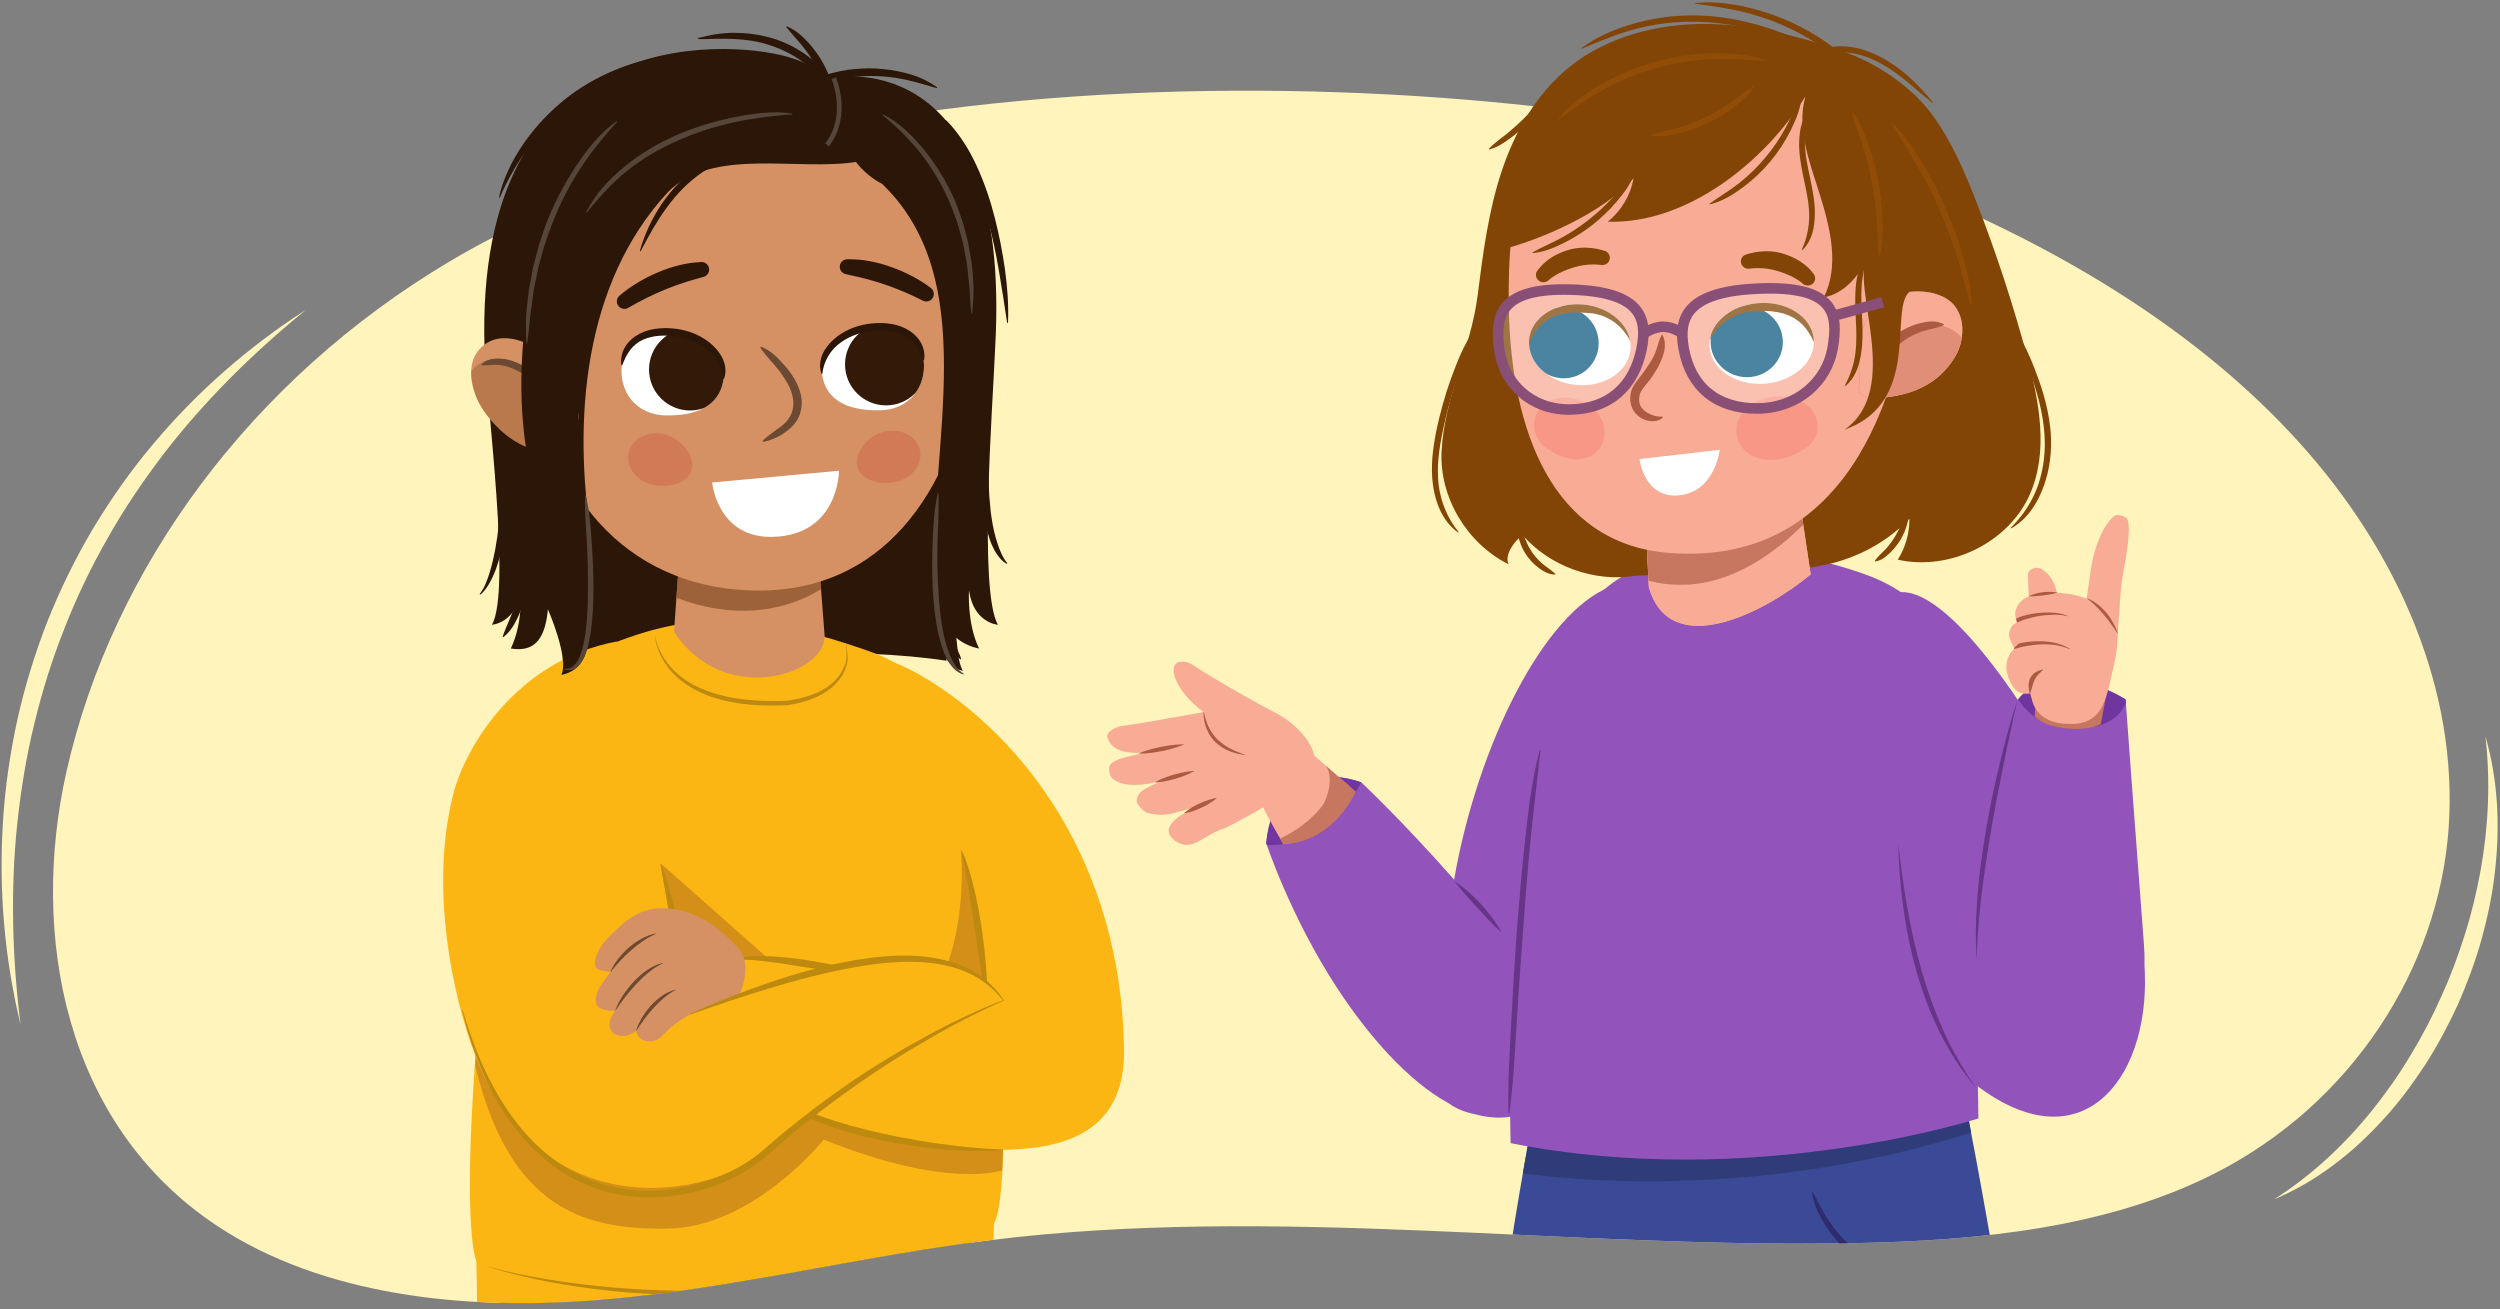 <?xml version="1.0" encoding="utf-8"?>
<!-- Generator: Adobe Illustrator 24.1.0, SVG Export Plug-In . SVG Version: 6.00 Build 0)  -->
<svg version="1.1" id="Layer_1" xmlns="http://www.w3.org/2000/svg" xmlns:xlink="http://www.w3.org/1999/xlink" x="0px" y="0px"
	 viewBox="0 0 760 398" style="enable-background:new 0 0 760 398;" xml:space="preserve">
<rect x="0" y="0" width="760" height="398" fill="#808080" stroke="none"/>
<g>
	<g>
		<path style="fill:#FFF4BB;" d="M136.751,79.441C76.387,115.309,34.206,172.602,20.235,234.451
			c-11.182,49.5-0.792,107.299,45.685,138.155c31.998,21.244,75.243,25.831,115.531,22.649s79.406-13.251,119.446-18.228
			c86.926-10.803,175.328,2.627,263.138,0.884c37.664-0.748,76.584-4.661,109.03-21.088c42.295-21.414,68.289-62.851,71.306-104.908
			s-15.317-84.087-45.403-117.391c-30.087-33.304-71.27-58.363-115.579-76.534C497.875,22.921,262.346,4.811,136.751,79.441z"/>
		<g>
			<defs>
				<path id="SVGID_1_" d="M123.599,35.88C63.235,71.749,34.206,172.602,20.235,234.451c-11.182,49.5-0.792,107.299,45.685,138.155
					c31.998,21.244,75.243,25.831,115.531,22.649s79.406-13.251,119.446-18.228c86.926-10.803,175.328,2.627,263.138,0.884
					c37.664-0.748,76.584-4.661,109.03-21.088c42.295-21.414,68.289-62.851,71.306-104.908S730.148,45.74,685.839,27.569
					C600.326-7.501,249.194-38.749,123.599,35.88z"/>
			</defs>
			<clipPath id="SVGID_2_">
				<use xlink:href="#SVGID_1_"  style="overflow:visible;"/>
			</clipPath>
			<g style="clip-path:url(#SVGID_2_);">
				<g>
					<path style="fill:#7F1517;" d="M295.819,707.828c-36.162-7.534-25.993-32.674-25.993-32.674s-7.502-9.852-14.278,4.703
						c-2.22,4.775-16.207,3.447-21.507,2.884c1.132,16.053-4.09,37.243-4.264,38.804c-0.636,5.754,14.708,8.645,27.285,9.196
						c18.971,0.836,26.632,7.357,48.901,3.097c7.622-1.459,16.48-2.829,15.948-10.35
						C321.068,711.59,309.472,710.672,295.819,707.828z"/>
					<g>
						<defs>
							<path id="SVGID_3_" d="M295.819,707.828c-36.162-7.534-25.993-32.674-25.993-32.674s-7.502-9.852-14.278,4.703
								c-2.22,4.775-16.207,3.447-21.507,2.884c1.132,16.053-4.09,37.243-4.264,38.804c-0.636,5.754,14.708,8.645,27.285,9.196
								c18.971,0.836,26.632,7.357,48.901,3.097c7.622-1.459,16.48-2.829,15.948-10.35
								C321.068,711.59,309.472,710.672,295.819,707.828z"/>
						</defs>
						<clipPath id="SVGID_4_">
							<use xlink:href="#SVGID_3_"  style="overflow:visible;"/>
						</clipPath>
						<path style="clip-path:url(#SVGID_4_);fill:#EAD8D8;" d="M226.728,715.01c14.104,9.678,28.717,6.395,47.175,10.604
							c8.309,1.896,16.776,2.306,22.838,2.07c0.809-4.102,1.998-8.112,3.883-11.861c1.94-3.858,5.759-6.566,10.115-6.591
							c2.487-0.015,5.516,1.496,7.151,3.725c3.187,0.404,6.254,1.846,8.38,4.167c0.806-0.688,1.673-1.439,2.76-2.333
							c3.552-2.921-0.103-6.894,4.161-8.893c4.412-2.065,9.619,0.377,9.743,5.589c0.244,10.348-11.1,18.046-19.333,22.338
							c-4.756,2.479-10.294,4.636-15.999,6.171c-0.991,1.727-2.944,2.611-4.786,2.523c-1.442,0.508-2.923,0.122-4.174-0.69
							c-3.147,0.435-6.251,0.65-9.209,0.558c-13.769-0.434-27.744-4.283-41.431-5.935c-10.285-1.239-22.925-2.638-30.373-10.693
							C213.633,721.434,221.058,711.119,226.728,715.01z"/>
						<g style="clip-path:url(#SVGID_4_);">
							<path style="fill:#EAD8D8;" d="M296.741,727.685c0,0,16.116,0.724,26.1-6.633"/>
							<path style="fill:#BF8A8B;" d="M296.737,727.763c0,0,1.717,0.084,4.282-0.047c2.565-0.132,5.987-0.476,9.341-1.213
								c0.83-0.219,1.669-0.395,2.476-0.648c0.804-0.261,1.612-0.461,2.359-0.764c0.749-0.293,1.493-0.524,2.157-0.851
								c0.666-0.317,1.321-0.564,1.881-0.883c1.137-0.605,2.068-1.137,2.672-1.584c0.624-0.419,0.98-0.66,0.98-0.66l-0.093-0.127
								c-0.002,0-0.427,0.142-1.121,0.434c-0.348,0.141-0.75,0.343-1.238,0.516c-0.497,0.163-1.053,0.34-1.623,0.59
								c-0.574,0.245-1.243,0.414-1.917,0.641c-0.668,0.243-1.427,0.367-2.156,0.618c-0.732,0.256-1.541,0.372-2.315,0.615
								c-0.783,0.221-1.604,0.375-2.409,0.566c-0.811,0.178-1.626,0.352-2.427,0.526c-0.812,0.122-1.592,0.352-2.37,0.469
								c-1.554,0.293-3.007,0.57-4.25,0.806c-1.253,0.216-2.307,0.484-3.05,0.598c-0.743,0.144-1.173,0.241-1.173,0.241
								L296.737,727.763z"/>
						</g>
						<path style="clip-path:url(#SVGID_4_);fill:#4C0D0E;" d="M303.829,704.28c-0.741,0.285-1.451,0.652-2.169,0.966
							c-0.715,0.323-1.416,0.672-2.1,1.042c-0.683,0.372-1.349,0.766-1.99,1.182c-0.642,0.415-1.276,0.822-1.874,1.273
							c-1.185,0.903-2.271,1.886-3.111,2.97c-0.836,1.092-1.389,2.27-1.649,3.467l-0.412,1.901l-1.975-0.531
							c-0.931-0.251-1.751-0.511-2.613-0.791c-0.851-0.275-1.687-0.588-2.514-0.923c-1.655-0.66-3.287-1.382-4.893-2.166
							c-3.164-1.65-6.272-3.474-9.061-5.77c-0.703-0.564-1.391-1.147-2.06-1.754c-0.682-0.595-1.301-1.258-1.927-1.911
							c-0.608-0.672-1.224-1.333-1.783-2.052c-0.586-0.69-1.085-1.456-1.595-2.201c-0.477-0.774-0.975-1.528-1.376-2.343
							c-0.42-0.802-0.745-1.653-1.089-2.479c-0.286-0.858-0.599-1.692-0.796-2.566c-0.261-0.848-0.315-1.755-0.45-2.618l0.229-0.06
							c0.257,0.824,0.472,1.66,0.811,2.452c0.288,0.816,0.683,1.581,1.048,2.363c0.421,0.75,0.821,1.516,1.307,2.226
							c0.45,0.737,0.983,1.417,1.495,2.111c2.136,2.71,4.69,5.072,7.464,7.125c2.77,2.064,5.759,3.819,8.844,5.372
							c3.08,1.551,6.275,2.916,9.555,3.971l-0.245,0.141c0.406-1.569,1.239-3.003,2.318-4.187c1.073-1.193,2.36-2.167,3.72-2.991
							c2.735-1.633,5.749-2.744,8.842-3.452L303.829,704.28z"/>
					</g>
					<path style="fill:#2C1607;" d="M292.359,120.358l-4.645,80.51c-26.866-4.206-69.516-2.165-116.605-0.186l0-78.456
						L292.359,120.358z"/>
					<path style="fill:#7F1517;" d="M123.797,719.531c30.777-7.672,32.326-37.515,32.326-37.515s6.975-12.274,13.492,1.42
						c2.137,4.492,15.3-0.387,20.287-2.298c-0.915,17.239,4.202,38.332,4.379,39.935c0.654,5.921-14.541,11.718-26.135,17.621
						c-9.773,4.976-14.912,11.236-35.862,11.777c-7.311,0.191-19.887-4.735-22.323-9.698
						C106.092,732.899,115.172,721.682,123.797,719.531z"/>
					<g>
						<defs>
							<path id="SVGID_5_" d="M123.797,719.531c30.777-7.672,32.326-37.515,32.326-37.515s6.975-12.274,13.492,1.42
								c2.137,4.492,15.3-0.387,20.287-2.298c-0.915,17.239,4.202,38.332,4.379,39.935c0.654,5.921-14.541,11.718-26.135,17.621
								c-9.773,4.976-14.912,11.236-35.862,11.777c-7.311,0.191-19.887-4.735-22.323-9.698
								C106.092,732.899,115.172,721.682,123.797,719.531z"/>
						</defs>
						<clipPath id="SVGID_6_">
							<use xlink:href="#SVGID_5_"  style="overflow:visible;"/>
						</clipPath>
						<path style="clip-path:url(#SVGID_6_);fill:#EAD8D8;" d="M119.648,752.939c-0.083-0.203-0.148-0.42-0.236-0.618
							c-1.232-2.799-3.059-5.39-5.048-7.497c-1.804-1.906-3.819-3.159-4.93-5.579c-1.212,0.177-2.427-0.218-3.48-0.973
							c-0.502-5.429,1.487-10.978,4.616-15.768c6.74-2.98,15.781-0.791,22.365,2.278c7.009,3.268,14.619,15.723,15.684,26.468
							C140.54,753.079,128.812,755.109,119.648,752.939z"/>
						<path style="clip-path:url(#SVGID_6_);fill:#EAD8D8;" d="M96.729,724.045c2.04-1.263,4.291-1.157,6.192-0.194
							c5.52,1.899,7.33,7.35,11.908,10.778c9.119,6.829,21.926,7.894,32.172,5.151c9.608-2.573,12.171-4.543,22.769-9.804
							c8.769-4.353,21.029-7.7,25.538-19.673c2.048-5.44,11.077,0.846,15.498,7.874c3.739,0.727,7.463,1.608,11.272,2.241
							c9.532,1.583,19.256,1.283,28.848,2.687c3.306,0.157,6.612,0.281,9.917,0.367c3.327,0.087,6.634,0.107,9.93,0.055
							c6.217-0.859,12.391-1.963,18.611-2.844c2.572-0.925,5.092-1.948,7.565-3.362c4.687-2.682,8.301-5.886,13.479-7.745
							c3.708-1.333,6.892,1.494,7.588,4.827c2.225-0.308,4.492-0.38,6.837-0.055c5.452,0.755,4.573,7.727,1.334,10.212
							c-8.348,6.407-20.908,9.879-31.316,11.685c-2.561,0.99-5.288,1.695-7.756,2.387c-10.326,2.896-20.513,4.033-31.155,4.961
							c-9.732,0.847-17.392-2.062-26.703-4.146c-10.475-2.342-21.263-0.213-31.687-2.171c-0.656-0.122-1.252-0.303-1.792-0.529
							c-6.072,1.539-11.928,4.149-17.118,7.571c-11.958,7.888-23.802,12.752-38.24,13.859c-14.011,1.075-27.107-5.331-38.027-13.499
							C96.636,740.373,87.317,729.869,96.729,724.045z"/>
						<path style="clip-path:url(#SVGID_6_);fill:#4C0D0E;" d="M131.592,716.243c0.784,0.107,1.562,0.298,2.332,0.44
							c0.77,0.151,1.533,0.328,2.282,0.533c0.753,0.204,1.49,0.435,2.21,0.692c0.72,0.258,1.431,0.508,2.116,0.809
							c1.36,0.61,2.644,1.313,3.71,2.174c1.065,0.873,1.874,1.891,2.4,2.998l0.84,1.754l1.8-0.971
							c0.847-0.457,1.585-0.898,2.36-1.37c0.766-0.461,1.508-0.956,2.235-1.474c1.46-1.023,2.882-2.1,4.264-3.233
							c2.7-2.332,5.306-4.824,7.493-7.698c0.554-0.71,1.089-1.437,1.602-2.182c0.527-0.734,0.977-1.523,1.436-2.301
							c0.437-0.794,0.884-1.58,1.263-2.407c0.412-0.804,0.721-1.665,1.048-2.507c0.286-0.864,0.596-1.71,0.8-2.596
							c0.224-0.878,0.347-1.779,0.49-2.663c0.081-0.901,0.193-1.784,0.184-2.68c0.06-0.888-0.095-1.782-0.162-2.653l-0.237-0.005
							c-0.061,0.861-0.078,1.724-0.226,2.574c-0.092,0.858-0.302,1.695-0.477,2.538c-0.238,0.829-0.451,1.665-0.761,2.471
							c-0.267,0.819-0.631,1.603-0.969,2.397c-1.456,3.127-3.399,6.015-5.627,8.65c-2.221,2.643-4.728,5.038-7.373,7.26
							c-2.641,2.219-5.437,4.283-8.386,6.062l0.27,0.079c-0.755-1.432-1.895-2.636-3.219-3.539c-1.318-0.916-2.795-1.57-4.307-2.057
							c-3.039-0.961-6.226-1.348-9.4-1.328L131.592,716.243z"/>
						<path style="clip-path:url(#SVGID_6_);fill:#BF8A8B;" d="M109.98,732.39c0,0,0.335,0.501,1.035,1.263
							c0.363,0.372,0.798,0.826,1.35,1.291c0.529,0.494,1.198,0.965,1.911,1.489c0.744,0.487,1.543,1.022,2.457,1.477
							c0.879,0.518,1.889,0.891,2.901,1.348c1.047,0.36,2.122,0.775,3.252,1.057c1.135,0.263,2.274,0.603,3.452,0.739
							c1.172,0.181,2.342,0.36,3.507,0.394c1.162,0.074,2.306,0.173,3.414,0.116c1.107-0.035,2.182-0.003,3.193-0.092
							c1.01-0.096,1.964-0.184,2.846-0.268c1.768-0.141,3.208-0.494,4.233-0.63c1.02-0.173,1.6-0.27,1.6-0.27l-0.03-0.152
							c0,0-0.605-0.023-1.643,0.003c-1.035,0.023-2.507,0.112-4.259,0.121c-0.874,0.01-1.818,0.02-2.817,0.03
							c-0.997,0.007-2.043-0.131-3.121-0.127c-1.081,0.018-2.182-0.161-3.301-0.238c-1.128-0.052-2.247-0.25-3.367-0.442
							c-1.136-0.112-2.225-0.417-3.316-0.647c-1.08-0.263-2.125-0.581-3.142-0.888c-0.973-0.4-1.976-0.678-2.845-1.111
							c-0.901-0.38-1.71-0.812-2.476-1.206c-0.724-0.441-1.438-0.807-2.01-1.211c-0.596-0.379-1.077-0.759-1.48-1.075
							c-0.789-0.643-1.215-1.06-1.215-1.06L109.98,732.39z"/>
					</g>
					<path style="fill:#3964AD;" d="M295.456,374.14c0.012-4.766-74.011-5.287-73.93-0.602c0.669,38.896-0.007,76.212,0.788,112.539
						c1.432,65.428,4.307,151.156,4.767,213.605c0.026,3.563,48.189,3.924,49.249-5.808
						C279.319,666.419,295.343,419.603,295.456,374.14z"/>
					<path style="fill:#3964AD;" d="M227.808,385.562c-0.003-4.665-75.064-9.435-75.253-4.851
						c-4.402,106.594-1.855,224.69-2.968,319.431c-0.041,3.488,49.357,6.867,50.975-2.572
						c3.229-18.838,19.996-138.765,26.912-220.893C230.334,442.71,227.82,403.878,227.808,385.562z"/>
					<g>
						<defs>
							<path id="SVGID_7_" d="M221.526,373.538c0.055,3.218,0.089,6.409,0.128,9.605c-17.936-3.634-68.943-6.21-69.099-2.432
								c-4.402,106.594-1.855,224.69-2.968,319.431c-0.041,3.488,49.357,6.867,50.975-2.572
								c2.676-15.613,14.652-108.026,22.611-177.917c1.502,53.304,3.528,128.357,3.908,180.028
								c0.026,3.563,48.189,3.924,49.249-5.808c2.989-27.454,19.013-274.27,19.126-319.734
								C295.468,369.373,221.445,368.852,221.526,373.538z"/>
						</defs>
						<clipPath id="SVGID_8_">
							<use xlink:href="#SVGID_7_"  style="overflow:visible;"/>
						</clipPath>
						<path style="opacity:0.7;clip-path:url(#SVGID_8_);fill:#2B4B82;" d="M297.018,377.605l-0.405,17.322
							c0,0-43.835,30.77-146.656,9.396c-1.113-0.231-2.203-23.245-2.203-23.245L297.018,377.605z"/>
						<g style="clip-path:url(#SVGID_8_);">
							<path style="fill:#132034;" d="M219.231,579.593l3.791-46.342l3.987-46.333c0.005-0.054,0.052-0.094,0.106-0.089
								c0.05,0.004,0.089,0.046,0.089,0.096l0,0.01c0.05,3.892-0.113,7.764-0.162,11.642l-0.509,11.603
								c-0.344,7.731-0.948,15.442-1.554,23.154l-1.059,11.562c-0.423,3.852-0.755,7.707-1.268,11.559l-1.437,11.564
								c-0.601,3.855-1.087,7.713-1.789,11.574l-0.005,0.025c-0.01,0.053-0.06,0.087-0.112,0.078
								C219.26,579.687,219.227,579.642,219.231,579.593z"/>
						</g>
					</g>
					<path style="fill:#FCB614;" d="M302.666,280.735c-2.771-41.058-8.035-70.335-36.3-81.983
						c-41.996-15.304-61.673-11.239-86.89-0.36c-35.662,15.385-32.757,92.78-34.936,122.628
						c-3.963,54.302,0.271,62.245,0.271,62.245s0.228,9.921,0.205,14.902c111.467,20.341,156.559-9.068,156.559-9.068l0.594-17.209
						C302.169,371.891,308.437,366.244,302.666,280.735z"/>
					<g>
						<defs>
							<path id="SVGID_9_" d="M222.902,410.02c50.953-1.835,81.427-22.626,81.564-22.386c2.456,4.295,0.499-86.904-1.801-106.899
								c-4.703-40.882-8.035-70.335-36.3-81.983c-41.996-15.304-61.673-11.239-86.89-0.36
								c-35.662,15.385-34.528,92.704-34.936,122.628c-0.463,34.017,0.003-9.59-0.395,76.856
								C173.834,407.936,200.37,410.832,222.902,410.02"/>
						</defs>
						<clipPath id="SVGID_10_">
							<use xlink:href="#SVGID_9_"  style="overflow:visible;"/>
						</clipPath>
						<path style="opacity:0.3;clip-path:url(#SVGID_10_);fill:#713422;" d="M305.603,321.491l-0.86,34.266
							c0,0-16.471,5.995-54.347-9.323c0,0-21.257,26.718-47.538,27.074s-50.195-6.412-59.857-56.375l-0.435-8.639l101.26,14.071
							L305.603,321.491z"/>
						<path style="opacity:0.3;clip-path:url(#SVGID_10_);fill:#713422;" d="M292.136,258.977c0,0,2.319,23.868-7.343,41.324
							l25.122,6.769l-5.797-35.98L292.136,258.977z"/>
						<polygon style="opacity:0.3;clip-path:url(#SVGID_10_);fill:#713422;" points="200.829,262.451 237.352,294.779 
							200.539,306.535 194.742,279.016 						"/>
					</g>
					<path style="fill:#FCB614;" d="M341.703,319.093c-0.774-56.608-30.612-95.427-61.331-113.5
						c-5.014-2.95-12.857-6.824-16.796-4.514c-3.599,0.822-3.531,2.627-3.36,6.649c0.76,17.803,27.831,34.612,32.731,51.737
						c4.6,16.078,5.18,29.437,7.825,44.22c-11.242-2.079-53.491-12.141-65.077-12.358c-23.578-0.441-26.852,8.548-30.679,26.29
						c-0.591,2.742,59.898,36.501,107.865,31.466C332.863,346.986,341.947,336.911,341.703,319.093z"/>
					<g>
						<path style="fill:#BD890F;" d="M293.564,302.365l-17.62-3.182c-5.87-1.07-11.744-2.113-17.626-3.086
							c-5.881-0.979-11.794-1.732-17.653-2.698c-2.932-0.472-5.866-0.906-8.8-1.246c-2.935-0.333-5.897-0.51-8.888-0.539
							l-0.019-0.212c5.92-1.162,12.063-0.783,17.996-0.113c5.964,0.674,11.814,1.964,17.672,3.132
							c5.857,1.185,11.696,2.438,17.527,3.718l17.454,4.018L293.564,302.365z"/>
					</g>
					<g>
						<path style="fill:#2B4B82;" d="M185.178,420.979c0.135,1.832-0.143,3.681-0.539,5.478c-0.18,0.91-0.479,1.781-0.729,2.674
							c-0.277,0.882-0.637,1.733-0.954,2.605c-1.395,3.433-3.339,6.608-5.5,9.591c-2.161,2.995-4.699,5.678-7.35,8.208
							c-1.351,1.24-2.776,2.396-4.177,3.565c-1.485,1.074-2.962,2.15-4.49,3.146c1.241-1.352,2.533-2.625,3.816-3.899l3.711-3.943
							c1.144-1.392,2.44-2.643,3.525-4.072l1.708-2.072c0.555-0.701,1.064-1.436,1.6-2.151c2.126-2.867,4.068-5.871,5.704-9.042
							c0.777-1.602,1.564-3.212,2.172-4.897C184.327,424.498,184.86,422.777,185.178,420.979z"/>
					</g>
					<g>
						<path style="fill:#BD890F;" d="M292.337,258.5c1.714,3.732,2.843,7.665,3.792,11.597c0.502,1.964,0.866,3.952,1.275,5.93
							c0.369,1.986,0.679,3.978,1.008,5.967c0.262,1.999,0.547,3.992,0.777,5.993c0.191,2.006,0.442,4.002,0.568,6.014
							c0.348,4.015,0.455,8.039,0.61,12.092l-0.206,0.054c-0.915-3.937-1.43-7.929-2.06-11.904l-1.795-11.936
							c-0.578-3.981-1.173-7.959-1.832-11.927c-0.667-3.965-1.382-7.926-2.343-11.828L292.337,258.5z"/>
					</g>
					<g>
						<path style="fill:#BD890F;" d="M227.297,324.913c1.911,2.896,4.555,5.236,7.407,7.194c2.865,1.961,5.97,3.549,9.144,4.954
							c6.372,2.778,13.056,4.785,19.801,6.45c6.747,1.682,13.591,2.967,20.472,3.979c6.883,0.993,13.812,1.733,20.763,1.972
							l-0.006,0.213c-6.993,0.478-14.029,0.219-20.995-0.527c-3.492-0.332-6.958-0.87-10.424-1.429
							c-3.459-0.6-6.898-1.324-10.321-2.139c-3.408-0.875-6.801-1.834-10.146-2.966c-3.327-1.18-6.645-2.428-9.824-4.016
							c-3.19-1.554-6.282-3.362-9.103-5.56c-1.378-1.142-2.724-2.321-3.905-3.663c-1.243-1.276-2.217-2.803-3.045-4.346
							L227.297,324.913z"/>
					</g>
					<path style="fill:#FCB614;" d="M305.006,304.619c-0.503-0.443-10.164-31.214-95.503,3.808
						c-2.343-6.464-20.112-113.775-22.084-113.403c-30.218,5.701-45.927,31.892-49.62,46.359
						c-7.334,28.73-0.106,61.828,6.741,79.637c20.265,52.706,71.894,43.384,88.807,28.368
						C270.325,316.561,304.984,304.638,305.006,304.619z"/>
					<g>
						<path style="fill:#BD890F;" d="M209.161,306.326c-0.552-1.787-0.899-3.599-1.296-5.408l-1.104-5.438l-2.099-10.896
							l-3.858-21.852l0.21-0.038c1.393,3.507,2.435,7.076,3.356,10.667c0.494,1.789,0.861,3.601,1.289,5.402
							c0.39,1.808,0.728,3.624,1.098,5.435l0.918,5.466c0.24,1.834,0.552,3.654,0.736,5.498c0.47,3.669,0.697,7.378,0.951,11.092
							L209.161,306.326z"/>
					</g>
					<g>
						<path style="fill:#BD890F;" d="M140.68,307.1c2.438,8.366,5.554,16.571,9.8,24.189c4.212,7.609,9.626,14.649,16.442,20.082
							c6.781,5.449,15.036,9.068,23.668,10.179c8.629,1.154,17.496-0.016,25.669-2.957c4.081-1.49,8.031-3.385,11.636-5.813
							c1.828-1.189,3.462-2.6,5.119-4.03l4.979-4.257c6.742-5.551,13.712-10.823,20.931-15.74
							c7.242-4.88,14.704-9.432,22.375-13.603c1.91-1.056,3.863-2.034,5.792-3.055c1.96-0.96,3.898-1.966,5.881-2.88
							c3.927-1.865,7.974-3.66,11.992-5.165l0.143,0.158c-8.047,3.568-15.751,7.524-23.26,11.95
							c-7.552,4.309-14.881,8.99-21.977,13.988c-3.497,2.573-7.043,5.068-10.474,7.722l-2.592,1.964l-2.528,2.045
							c-1.675,1.376-3.39,2.702-5.031,4.118l-4.909,4.261l-1.23,1.068c-0.435,0.378-0.867,0.76-1.316,1.115
							c-0.889,0.725-1.808,1.401-2.748,2.041c-3.76,2.554-7.824,4.581-12.065,6.105c-8.488,2.987-17.679,4.138-26.644,2.877
							c-8.953-1.225-17.574-5.012-24.432-10.811c-6.915-5.742-12.299-13.025-16.392-20.824c-4.031-7.854-6.985-16.173-9.034-24.669
							L140.68,307.1z"/>
					</g>
					<g>
						<path style="fill:#D59163;" d="M189.014,281.109c3.489-3.153,7.78-5.187,12.731-5.024c9.814,0.323,16.844,5.836,22.709,12.114
							c4.639,4.965,0.331,14.361,0.331,14.361s-11.645,4.896-12.06,4.571c-7.791,3.013-11.015,7.668-12.26,8.489
							c-1.944,1.515-4.986,1.11-6.292-0.43c-0.479-0.573-0.698-1.202-0.736-1.844c-0.225,0.16-0.447,0.326-0.679,0.472
							c-4.698,2.968-9.311-0.185-6.727-5.011c0.189-0.352,0.74-1.328,1.031-1.638c-0.752,0.143-1.506,0.161-2.254,0.035
							c-3.066-0.531-3.972-1.301-3.564-4.229c0.357-2.595,2.263-4.637,4.38-7.51c-2.318-0.466-5.893-0.001-4.472-4.369
							C182.566,286.761,185.542,284.252,189.014,281.109z"/>
						<g>
							<path style="fill:#6B4932;" d="M185.581,295.436c0.612-1.442,1.43-2.778,2.39-3.993c0.944-1.232,2.035-2.344,3.197-3.379
								c1.176-1.018,2.455-1.927,3.827-2.675c1.354-0.775,2.859-1.298,4.38-1.619l0.043,0.098c-1.37,0.648-2.71,1.361-3.96,2.22
								c-1.251,0.852-2.462,1.768-3.59,2.78c-2.29,1.98-4.389,4.198-6.198,6.63L185.581,295.436z"/>
						</g>
						<g>
							<path style="fill:#6B4932;" d="M187.017,307.142c0.634-1.645,1.464-3.195,2.435-4.647c0.96-1.462,2.047-2.839,3.247-4.123
								c1.227-1.257,2.515-2.474,4-3.456c1.463-0.997,3.1-1.796,4.828-2.17l0.041,0.098c-1.57,0.699-3.004,1.662-4.348,2.727
								c-1.346,1.067-2.566,2.284-3.746,3.53c-1.19,1.239-2.294,2.56-3.359,3.909c-1.058,1.355-2.076,2.745-3.009,4.188
								L187.017,307.142z"/>
						</g>
						<g>
							<path style="fill:#6B4932;" d="M193.484,313.323c0.015-0.023,0.017-0.086-0.031-0.103c-0.034-0.011-0.032-0.004-0.023-0.035
								l0.04-0.135l0.083-0.27l0.201-0.52l0.427-1.032c0.317-0.67,0.662-1.327,1.051-1.957c0.759-1.273,1.666-2.452,2.648-3.569
								c1.019-1.085,2.123-2.104,3.357-2.959c1.235-0.852,2.621-1.513,4.071-1.879l0.048,0.095c-1.277,0.682-2.468,1.51-3.585,2.429
								c-1.098,0.942-2.131,1.957-3.103,3.03c-0.972,1.071-1.894,2.19-2.76,3.351c-0.433,0.58-0.854,1.171-1.258,1.772l-0.598,0.908
								l-0.289,0.46l-0.141,0.232l-0.07,0.116c-0.011,0.014-0.023,0.052-0.068,0.083c-0.056,0.027-0.083,0.014-0.095,0.031
								L193.484,313.323z"/>
						</g>
					</g>
					<g>
						<path style="fill:#BD890F;" d="M305,304.196c-1.33-1.622-2.754-3.175-4.385-4.5c-1.639-1.302-3.364-2.519-5.259-3.427
							c-3.741-1.908-7.872-2.962-12.028-3.486c-8.364-0.971-16.827-0.003-25.076,1.542c-8.273,1.547-16.422,3.723-24.481,6.162
							c-8.064,2.433-16.04,5.151-23.984,7.958l-0.072-0.201c1.922-0.881,3.85-1.753,5.805-2.55l5.856-2.432
							c3.944-1.515,7.913-2.97,11.913-4.357c7.995-2.784,16.193-5.043,24.571-6.674c8.37-1.508,17.05-2.443,25.674-1.095
							c2.141,0.376,4.275,0.83,6.344,1.531c2.078,0.652,4.091,1.532,5.99,2.597c3.758,2.212,7.002,5.226,9.3,8.801L305,304.196z"/>
					</g>
					<g>
						<path style="fill:#BD890F;" d="M199.086,192.958c0.647,4.108,2.818,7.803,5.647,10.703c2.839,2.941,6.483,4.956,10.276,6.391
							c3.825,1.4,7.851,2.243,11.923,2.659c4.075,0.409,8.189,0.499,12.298,0.323l-0.064,0.006c2.4-0.324,4.774-0.837,7.048-1.624
							c2.273-0.776,4.458-1.846,6.323-3.347c1.866-1.491,3.363-3.449,4.212-5.7c1.006-2.253,0.401-4.757,0.386-7.21l0.493,3.661
							c0.233,1.242-0.021,2.523-0.355,3.723c-0.702,2.431-2.247,4.569-4.145,6.226c-1.908,1.664-4.156,2.894-6.501,3.783
							c-2.357,0.87-4.802,1.455-7.266,1.834l-0.03,0.005l-0.035,0.002c-4.162,0.191-8.352,0.18-12.514-0.293
							c-4.162-0.434-8.296-1.36-12.217-2.901c-3.893-1.576-7.576-3.857-10.404-7c-1.417-1.559-2.588-3.337-3.469-5.235
							C199.823,197.066,199.195,195.034,199.086,192.958z"/>
					</g>
					<g>
						<defs>
							<path id="SVGID_11_" d="M248.592,166l2.109,27.463c-0.146,12.05-31.111,21.34-45.801-1.42l1.894-26.731L248.592,166z"/>
						</defs>
						<use xlink:href="#SVGID_11_"  style="overflow:visible;fill:#D59163;"/>
						<clipPath id="SVGID_12_">
							<use xlink:href="#SVGID_11_"  style="overflow:visible;"/>
						</clipPath>
						<path style="opacity:0.8;clip-path:url(#SVGID_12_);fill:#8E562F;" d="M254.048,162.524c0,0.678,0.161,13.14,0.161,13.14
							s-19.08,18.725-51.397,4.939l1.582-18.37L254.048,162.524z"/>
					</g>
					<g>
						<g>
							<path style="fill:#D59163;" d="M295.922,110.159c-6.78,40.904-28.286,69.379-65.278,69.379s-63.812-25.763-68.374-69.379
								c-7.123-68.09,28.286-77.902,65.278-77.902S307.049,43.038,295.922,110.159z"/>
							<g>
								<path style="fill:#6B4932;" d="M231.295,105.37c3.139,1.187,5.374,3.595,7.487,6.039c2.085,2.472,3.93,5.321,4.716,8.735
									c0.177,0.854,0.244,1.744,0.23,2.637c-0.055,0.909-0.166,1.761-0.422,2.622c-0.438,1.737-1.517,3.299-2.744,4.498
									c-2.548,2.347-5.424,3.808-8.636,4.439l-0.147-0.276c1.155-1.178,2.439-2.101,3.688-2.999
									c1.257-0.877,2.49-1.739,3.466-2.775c0.965-1.04,1.648-2.217,1.977-3.543c0.186-0.65,0.26-1.372,0.29-2.03
									c-0.006-0.678-0.064-1.364-0.221-2.049c-0.57-2.765-2.175-5.402-3.992-7.818c-1.845-2.447-4.12-4.478-5.883-7.231
									L231.295,105.37z"/>
							</g>
							<g>
								<path style="fill:#2C1607;" d="M280.435,91.334c-1.727-0.881-3.678-1.785-5.561-2.586c-1.901-0.816-3.834-1.55-5.78-2.218
									c-0.971-0.345-1.959-0.622-2.935-0.947c-0.993-0.249-1.965-0.596-2.964-0.814c-1.978-0.553-3.978-0.945-5.999-1.404
									l-0.121-0.027c-1.234-0.28-2.007-1.507-1.727-2.741c0.24-1.058,1.178-1.776,2.218-1.783
									c2.281-0.016,4.583,0.132,6.818,0.578c2.242,0.42,4.446,1.012,6.574,1.796c2.14,0.752,4.22,1.654,6.223,2.703
									c2.023,1.058,3.896,2.196,5.808,3.658c1.002,0.767,1.193,2.201,0.427,3.204c-0.681,0.89-1.889,1.141-2.853,0.648
									L280.435,91.334z"/>
							</g>
							<g>
								<path style="fill:#2C1607;" d="M188.319,89.893c1.821-1.573,3.623-2.821,5.579-3.998c1.937-1.166,3.96-2.191,6.051-3.069
									c2.077-0.909,4.243-1.632,6.455-2.185c2.204-0.579,4.494-0.863,6.771-0.983c1.263-0.067,2.342,0.903,2.408,2.167
									c0.057,1.083-0.648,2.031-1.646,2.321l-0.121,0.035c-1.99,0.578-3.963,1.089-5.905,1.759
									c-0.984,0.277-1.934,0.681-2.91,0.989c-0.955,0.382-1.924,0.718-2.873,1.12c-1.903,0.782-3.788,1.63-5.638,2.558
									c-1.831,0.912-3.726,1.931-5.397,2.913l-0.124,0.073c-1.088,0.639-2.489,0.276-3.128-0.813
									C187.275,91.814,187.5,90.6,188.319,89.893z"/>
							</g>
							<g>
								<g>
									<defs>
										<path id="SVGID_13_" d="M219.974,115.109c-0.846,6.605-5.769,11.403-17.642,11.174
											c-8.968-0.173-14.208-7.181-13.299-15.302c0.852-7.609,7.466-11.036,16.363-9.896
											C214.294,102.225,220.821,108.504,219.974,115.109z"/>
									</defs>
									<use xlink:href="#SVGID_13_"  style="overflow:visible;fill:#FFFFFF;"/>
									<clipPath id="SVGID_14_">
										<use xlink:href="#SVGID_13_"  style="overflow:visible;"/>
									</clipPath>
									<circle style="clip-path:url(#SVGID_14_);fill:#321908;" cx="209.768" cy="112.319" r="12.465"/>
								</g>
								<g>
									<path style="fill:#2C1607;" d="M188.894,110.966c-0.274-1.889,0.153-3.914,1.207-5.62c1.052-1.713,2.678-3.036,4.441-3.932
										c1.776-0.895,3.71-1.389,5.635-1.564c1.93-0.18,3.849-0.106,5.745,0.153c3.802,0.565,7.519,2.102,10.442,4.699
										c1.447,1.297,2.725,2.856,3.493,4.689c0.759,1.82,0.933,3.937,0.258,5.737c-0.028,0.075-0.111,0.113-0.186,0.085
										c-0.052-0.02-0.087-0.069-0.093-0.12c-0.219-1.845-0.761-3.465-1.583-4.941c-0.807-1.477-1.905-2.806-3.23-3.892
										c-2.663-2.157-5.995-3.508-9.432-3.969c-3.447-0.496-7.072-0.393-10.145,0.992c-1.532,0.689-2.834,1.761-3.842,3.083
										c-1.031,1.316-1.757,2.887-2.43,4.633c-0.029,0.075-0.113,0.112-0.188,0.084
										C188.935,111.061,188.901,111.016,188.894,110.966z"/>
								</g>
							</g>
							<g>
								<g>
									<defs>
										<path id="SVGID_15_" d="M249.861,113.561c0.846,6.605,5.769,11.403,17.642,11.174c8.968-0.173,14.208-7.181,13.299-15.302
											c-0.852-7.609-7.466-11.036-16.363-9.896C255.541,100.677,249.015,106.956,249.861,113.561z"/>
									</defs>
									<use xlink:href="#SVGID_15_"  style="overflow:visible;fill:#FFFFFF;"/>
									<clipPath id="SVGID_16_">
										<use xlink:href="#SVGID_15_"  style="overflow:visible;"/>
									</clipPath>
									<circle style="clip-path:url(#SVGID_16_);fill:#321908;" cx="269.357" cy="110.77" r="12.465"/>
								</g>
								<g>
									<path style="fill:#2C1607;" d="M280.662,109.449c-0.673-1.747-1.399-3.317-2.43-4.633
										c-1.008-1.322-2.309-2.393-3.842-3.083c-3.073-1.385-6.697-1.488-10.145-0.992c-3.437,0.462-6.768,1.812-9.432,3.969
										c-1.325,1.086-2.423,2.416-3.23,3.892c-0.821,1.476-1.364,3.095-1.583,4.941c-0.008,0.079-0.079,0.137-0.159,0.129
										c-0.056-0.006-0.101-0.044-0.12-0.093c-0.675-1.8-0.501-3.917,0.258-5.737c0.768-1.834,2.046-3.393,3.493-4.689
										c2.923-2.598,6.64-4.134,10.442-4.699c1.896-0.259,3.815-0.333,5.745-0.153c1.926,0.175,3.859,0.669,5.635,1.564
										c1.763,0.896,3.389,2.219,4.441,3.932c1.055,1.707,1.482,3.731,1.207,5.62c-0.011,0.08-0.085,0.135-0.165,0.123
										C280.723,109.533,280.681,109.496,280.662,109.449z"/>
								</g>
							</g>
							<path style="opacity:0.5;fill:#CF6549;" d="M279.664,136.843c0.932,4.223-2.335,8.533-7.297,9.628
								s-10.847-0.524-11.779-4.747c-0.932-4.223,3.442-9.449,8.404-10.544S278.732,132.62,279.664,136.843z"/>
							<path style="opacity:0.5;fill:#CF6549;" d="M191.112,137.689c-0.938,4.251,2.351,8.59,7.346,9.692
								c4.995,1.102,10.919-0.528,11.857-4.779c0.938-4.251-3.465-9.512-8.46-10.614
								C196.859,130.886,192.05,133.438,191.112,137.689z"/>
							<g>
								<path style="fill:#2C1607;" d="M251.464,23.786c0,0,56.471-13.137,51.054,82.112c-0.766,18.445-5.047,73.458,0.841,84.036
									c0,0-7.425-0.508-8.786-10.498c0,0-0.661,10.131,3.069,17.715c0,0-10.341-1.535-11.29-11.931
									c6.326,4.811,3.287,12.552,6.326,18.745c-6.078-1.548-7.598-9.29-7.598-12.386c-6.078-39.636,12.156-90.172-7.608-123.886
									c-2.471-4.214-5.535-8.166-9.314-11.801c-7.389-3.658-13.467-12.948-11.296-17.581
									C257.375,33.9,256.603,28.348,251.464,23.786z"/>
								<path style="fill:#2C1607;" d="M251.464,23.786c0,0-3.325-4.115-12.316-6.594c-19.359-5.338-94.987-9.686-91.845,88.706
									c0.766,18.445,8.143,73.458,2.256,84.036c0,0,7.425-0.508,8.786-10.498c0,0,0.661,10.131-3.069,17.715
									c6.246,0.969,10.341-1.535,11.29-11.931c0,0,6.558,14.996,4.068,19.948c6.563-1.202,8.082-7.395,8.082-10.492
									c0.253-4.645,1.338-8.755,1.52-13.934c0.181-5.184-0.542-11.438-0.452-17.067c-5.626-35.574-2.587-77.378,23.244-105.247
									c13.676-13.934,39.507-6.193,57.741-9.29c0,0-1.666-6.931,0.223-11.6S262.11,27.316,251.464,23.786z"/>
								<g>
									<path style="fill:#2C1607;" d="M251.114,22.79c1.449-0.52,2.84-0.849,4.281-1.153c0.717-0.135,1.435-0.272,2.156-0.384
										c0.725-0.084,1.447-0.196,2.174-0.252c2.902-0.273,5.834-0.318,8.735-0.004c2.901,0.273,5.781,0.823,8.557,1.694
										c2.792,0.816,5.429,2.133,7.799,3.785c0.069,0.048,0.086,0.143,0.038,0.211c-0.037,0.053-0.103,0.076-0.162,0.06
										l-0.009-0.002c-2.799-0.727-5.429-1.643-8.166-2.233c-1.345-0.37-2.724-0.585-4.093-0.834
										c-0.686-0.117-1.382-0.165-2.071-0.256l-1.035-0.127l-1.041-0.064c-2.772-0.194-5.562-0.185-8.329,0.094
										c-1.382,0.142-2.759,0.328-4.128,0.551c-1.353,0.243-2.745,0.549-4.006,0.906l-0.056,0.016
										c-0.56,0.159-1.143-0.167-1.302-0.727C250.304,23.534,250.598,22.976,251.114,22.79z"/>
								</g>
								<g>
									<path style="fill:#2C1607;" d="M239.232,8.038c1.897,0.746,3.509,1.968,4.957,3.333c1.43,1.388,2.757,2.893,3.921,4.524
										c1.186,1.614,2.225,3.347,3.065,5.176c0.891,1.807,1.484,3.748,1.978,5.693c0.143,0.565-0.198,1.138-0.763,1.282
										c-0.536,0.136-1.08-0.164-1.256-0.678l-0.021-0.062c-0.607-1.78-1.226-3.549-2.066-5.23
										c-0.379-0.858-0.855-1.669-1.289-2.502c-0.498-0.796-0.944-1.627-1.488-2.398c-1.046-1.567-2.184-3.084-3.447-4.5
										c-1.239-1.442-2.511-2.853-3.762-4.39l-0.006-0.008c-0.054-0.066-0.044-0.163,0.022-0.217
										C239.123,8.026,239.182,8.019,239.232,8.038z"/>
								</g>
								<g>
									<path style="fill:#2C1607;" d="M212.331,11.507c0.784-0.11,1.731-0.382,2.606-0.583c0.896-0.199,1.799-0.381,2.712-0.517
										c1.823-0.29,3.676-0.426,5.532-0.437c3.71,0.017,7.45,0.474,11.057,1.504c3.62,0.99,7.057,2.644,10.166,4.754
										c1.547,1.066,3.032,2.23,4.368,3.547c1.375,1.277,2.603,2.695,3.767,4.152c0.364,0.455,0.29,1.119-0.165,1.483
										c-0.446,0.356-1.091,0.293-1.46-0.137l-0.015-0.017c-2.307-2.696-4.914-5.106-7.812-7.101
										c-2.902-1.994-6.119-3.49-9.481-4.557c-3.365-1.074-6.907-1.591-10.465-1.741c-1.781-0.086-3.571-0.091-5.372-0.062
										l-2.714,0.071l-1.373,0.024c-0.47-0.002-0.9,0.039-1.443-0.097c-0.075-0.019-0.121-0.095-0.102-0.17
										c0.014-0.057,0.062-0.097,0.117-0.105L212.331,11.507z"/>
								</g>
								<g>
									<path style="fill:#2C1607;" d="M145.889,180.478c0.745-0.933,1.334-2.032,1.793-3.162c0.475-1.126,0.892-2.276,1.234-3.454
										c0.385-1.159,0.639-2.368,0.948-3.551c0.269-1.197,0.495-2.409,0.745-3.61c0.894-4.844,1.287-9.785,1.541-14.723
										c0.136-4.95,0.21-9.908,0.039-14.869l-0.142-3.721c-0.035-1.241-0.063-2.482-0.153-3.721l-0.425-7.444l-0.001-0.024
										c-0.033-0.582,0.411-1.08,0.993-1.114c0.571-0.033,1.063,0.397,1.112,0.964c0.425,4.987,0.839,9.979,0.95,14.993
										c0.149,5.009,0.128,10.033-0.159,15.05c-0.369,5.013-0.849,10.032-1.903,14.981c-0.322,1.226-0.575,2.465-0.953,3.676
										c-0.406,1.205-0.748,2.424-1.28,3.588c-0.463,1.182-1.049,2.324-1.703,3.419c-0.342,0.541-0.688,1.077-1.096,1.575
										c-0.383,0.513-0.826,0.978-1.353,1.383c-0.065,0.05-0.158,0.038-0.208-0.027c-0.042-0.055-0.04-0.131,0.002-0.183
										L145.889,180.478z"/>
								</g>
								<g>
									<path style="fill:#2C1607;" d="M151.699,59.895c0.594-2.794,1.617-5.462,2.795-8.057c1.164-2.605,2.603-5.082,4.182-7.462
										c3.195-4.739,7.032-9.057,11.389-12.784c4.325-3.77,9.258-6.819,14.447-9.244c5.21-2.398,10.732-4.081,16.345-5.116
										c0.573-0.106,1.124,0.273,1.229,0.847c0.104,0.564-0.267,1.107-0.825,1.225c-5.439,1.148-10.732,2.878-15.771,5.163
										c-5.02,2.323-9.734,5.295-13.997,8.82c-4.276,3.514-8.051,7.638-11.265,12.164c-3.228,4.514-6.046,9.357-8.241,14.526
										l-0.004,0.009c-0.032,0.076-0.121,0.112-0.197,0.08C151.72,60.036,151.684,59.964,151.699,59.895z"/>
								</g>
								<g>
									<path style="fill:#2C1607;" d="M306.144,98.037c-0.79-5.328-1.588-10.623-2.502-15.894
										c-0.899-5.271-1.992-10.508-3.439-15.639c-0.711-2.569-1.522-5.105-2.397-7.612c-0.873-2.509-1.851-4.978-2.972-7.374
										c-2.214-4.799-4.936-9.366-8.443-13.24l-0.009-0.01c-0.391-0.432-0.358-1.1,0.074-1.491
										c0.422-0.383,1.071-0.358,1.466,0.047c1.931,1.99,3.604,4.198,5.101,6.502c1.515,2.297,2.791,4.73,3.93,7.212
										c1.154,2.477,2.154,5.016,3.043,7.587c0.911,2.564,1.672,5.175,2.346,7.802c1.365,5.251,2.391,10.574,3.165,15.925
										c0.724,5.357,1.155,10.76,0.937,16.172c-0.003,0.083-0.073,0.148-0.157,0.145
										C306.214,98.167,306.154,98.107,306.144,98.037z"/>
								</g>
								<g>
									<path style="fill:#2C1607;" d="M306.003,171.379c-1.371-0.723-2.305-1.947-3.125-3.178
										c-0.192-0.317-0.399-0.629-0.581-0.954l-0.492-0.994c-0.356-0.657-0.568-1.36-0.847-2.044
										c-0.968-2.78-1.585-5.645-2.02-8.523c-0.174-1.441-0.374-2.883-0.468-4.33c-0.068-1.446-0.206-2.893-0.215-4.337
										c-0.1-2.892,0.027-5.777,0.181-8.655c0.031-0.582,0.528-1.028,1.11-0.997c0.558,0.03,0.992,0.489,0.998,1.04l0,0.046
										c0.014,1.42-0.005,2.838-0.02,4.256c-0.006,1.418,0.064,2.83,0.062,4.246c0.004,1.416,0.135,2.821,0.196,4.232
										c0.101,1.406,0.245,2.806,0.375,4.208c0.361,2.784,0.807,5.56,1.593,8.228c0.394,1.329,0.809,2.658,1.355,3.924
										c0.548,1.254,1.149,2.541,2.052,3.578l0.023,0.026c0.054,0.062,0.047,0.156-0.015,0.21
										C306.123,171.401,306.056,171.407,306.003,171.379z"/>
								</g>
								<g>
									<path style="fill:#2C1607;" d="M291.883,200.376c-1.306-1.068-2.505-2.474-3.416-3.969
										c-0.908-1.516-1.708-3.112-2.332-4.783c-0.652-1.661-1.103-3.407-1.381-5.179l-0.186-1.334l-0.071-1.346
										c-0.07-0.895,0.011-1.797,0.042-2.689c0.02-0.581,0.508-1.036,1.09-1.016c0.555,0.019,0.994,0.464,1.016,1.01l0.003,0.093
										c0.062,1.65,0.127,3.291,0.428,4.912c0.267,1.621,0.645,3.23,1.171,4.802c0.525,1.57,1.136,3.123,1.877,4.625l1.075,2.294
										c0.343,0.801,0.716,1.52,0.97,2.486c0.02,0.075-0.025,0.151-0.1,0.171c-0.045,0.012-0.09,0-0.124-0.027L291.883,200.376z"
										/>
								</g>
								<g>
									<path style="fill:#2C1607;" d="M152.843,193.459c0.526-1.607,1.168-3.072,1.802-4.54c0.657-1.455,1.2-2.951,1.681-4.455
										c0.481-1.506,0.832-3.04,1.092-4.581c0.286-1.542,0.359-3.095,0.417-4.657l0.003-0.093c0.021-0.581,0.51-1.035,1.091-1.014
										c0.554,0.02,0.992,0.469,1.014,1.013c0.032,0.853,0.118,1.717,0.044,2.57l-0.068,1.284l-0.178,1.27
										c-0.271,1.685-0.692,3.345-1.293,4.928c-0.574,1.593-1.299,3.122-2.118,4.588c-0.851,1.446-1.864,2.817-3.246,3.868
										c-0.069,0.052-0.166,0.039-0.219-0.03c-0.032-0.042-0.039-0.095-0.024-0.142L152.843,193.459z"/>
								</g>
								<g>
									<path style="fill:#2C1607;" d="M194.53,76.177c1.459-5.017,3.693-9.842,6.659-14.218
										c2.985-4.355,6.679-8.288,11.035-11.383c4.337-3.122,9.382-5.255,14.61-6.347c5.239-1.089,10.64-1.095,15.875-0.388
										c0.578,0.078,0.983,0.61,0.905,1.187c-0.077,0.567-0.597,0.968-1.163,0.908c-5.071-0.542-10.193-0.42-15.145,0.578
										c-4.949,1.015-9.644,3.055-13.819,5.883c-4.179,2.837-7.767,6.526-10.757,10.651c-3.025,4.114-5.529,8.612-7.921,13.238
										c-0.037,0.074-0.128,0.105-0.203,0.067C194.542,76.321,194.511,76.245,194.53,76.177z"/>
								</g>
								<g>
									<path style="fill:#564539;" d="M292.954,205.034c-1.213-0.276-2.313-1.032-3.167-1.948c-0.857-0.925-1.531-1.989-2.1-3.09
										c-1.082-2.23-1.762-4.594-2.325-6.959c-1.098-4.745-1.564-9.576-1.832-14.392c-0.213-4.823-0.169-9.644,0.014-14.454
										c0.194-4.807,0.469-9.624,1.556-14.346l0.206,0.019c0.192,4.831-0.161,9.592-0.282,14.374
										c-0.111,4.778-0.082,9.56,0.199,14.32c0.236,4.758,0.678,9.515,1.627,14.15c0.481,2.314,1.147,4.581,2.046,6.725
										c0.955,2.083,2.048,4.214,4.132,5.407L292.954,205.034z"/>
								</g>
								<g>
									<path style="fill:#564539;" d="M171.525,203.286c1.176,0.09,2.26-0.25,3.003-1.019c0.767-0.732,1.303-1.722,1.73-2.756
										c0.853-2.085,1.344-4.371,1.678-6.668c0.64-4.612,0.799-9.318,0.806-14.013c0.044-4.7-0.101-9.409-0.352-14.114
										c-0.25-4.708-0.695-9.393-0.537-14.157l0.206-0.02c1.119,4.634,1.485,9.364,1.809,14.086
										c0.323,4.725,0.541,9.46,0.569,14.208c-0.036,4.745-0.213,9.512-0.995,14.245c-0.416,2.356-0.906,4.74-1.969,6.983
										c-0.538,1.105-1.263,2.2-2.334,2.966c-1.061,0.809-2.544,0.914-3.659,0.459L171.525,203.286z"/>
								</g>
							</g>
							<path style="fill:#FFFFFF;" d="M255.064,143.102l-38.57,3.577c0,0,1.548,17.031,18.576,16.526
								C255.055,162.611,255.064,143.102,255.064,143.102z"/>
							<g>
								<g>
									<defs>
										<path id="SVGID_17_" d="M169.693,110.385c0,0-13.913-12.458-22.663-5.424c-7.684,6.177-1.356,17.627-1.356,17.627
											s8.588,16.723,25.763,14.915C171.436,137.504,182.8,123.944,169.693,110.385z"/>
									</defs>
									<use xlink:href="#SVGID_17_"  style="overflow:visible;fill:#D59163;"/>
									<clipPath id="SVGID_18_">
										<use xlink:href="#SVGID_17_"  style="overflow:visible;"/>
									</clipPath>
									<path style="opacity:0.4;clip-path:url(#SVGID_18_);fill:#8E562F;" d="M164.571,115.343c0,0-10.521-10.127-18.912-4.691
										c-7.369,4.774-4.15,16.654-4.15,16.654s6.702,14.939,22.395,14.566C163.903,141.873,175.577,127.878,164.571,115.343z"/>
								</g>
								<g>
									<path style="fill:#6B4932;" d="M146.358,110.875c0.715-0.891,1.747-1.372,2.793-1.625c1.059-0.262,2.148-0.23,3.224-0.195
										c2.162,0.13,4.222,0.863,6.091,1.824c0.955,0.465,1.796,1.089,2.667,1.668c0.845,0.609,1.607,1.32,2.392,1.99
										c0.712,0.744,1.483,1.432,2.13,2.229c0.608,0.83,1.156,1.714,1.514,2.725l-0.203,0.17
										c-0.984-0.477-1.778-1.081-2.511-1.739c-0.754-0.633-1.474-1.288-2.203-1.935c-1.539-1.179-3.078-2.358-4.788-3.183
										c-1.664-0.9-3.449-1.555-5.287-1.811c-0.919-0.104-1.848-0.135-2.768-0.053l-2.913,0.161L146.358,110.875z"/>
								</g>
							</g>
							<path style="fill:#2C1607;" d="M159.77,96.559c-1.955,16.524-1.987,33.179,2.23,50.12l12.065,0.051l4.65-51.144
								L159.77,96.559z"/>
						</g>
						<path style="fill:none;stroke:#564539;stroke-width:1.421;stroke-miterlimit:10;" d="M253.461,23.786
							c0,0,4.9,11.231-2.03,20.271"/>
						<g>
							<path style="fill:#564539;" d="M268.358,34.712c2.641,1.273,4.978,3.068,7.158,5.005c1.036,1.026,2.137,1.996,3.075,3.116
								c0.974,1.087,1.964,2.163,2.834,3.337c3.611,4.585,6.647,9.632,8.954,15.004c0.571,1.343,1.011,2.74,1.521,4.107
								c0.242,0.688,0.504,1.371,0.73,2.063l0.563,2.115c0.363,1.412,0.776,2.813,1.098,4.233l0.755,4.305l0.374,2.152l0.189,2.175
								c0.133,1.449,0.238,2.901,0.342,4.35c0.079,2.904-0.16,5.819-0.424,8.696l-0.208-0.007c-0.171-1.447-0.298-2.884-0.397-4.319
								l-0.127-2.149c-0.033-0.716-0.038-1.433-0.156-2.142c-0.163-1.424-0.326-2.845-0.461-4.269l-0.212-2.135l-0.394-2.107
								l-0.792-4.212c-0.332-1.387-0.755-2.753-1.127-4.13l-0.575-2.061c-0.23-0.674-0.494-1.338-0.74-2.007
								c-0.516-1.328-0.96-2.687-1.534-3.99c-2.202-5.258-5.089-10.224-8.563-14.743c-3.489-4.525-7.59-8.492-11.99-12.207
								L268.358,34.712z"/>
						</g>
						<g>
							<path style="fill:#564539;" d="M240.811,34.875c-0.618-0.081-1.448-0.008-2.169,0.041l-2.236,0.214
								c-1.49,0.157-2.974,0.345-4.457,0.54c-2.965,0.398-5.923,0.87-8.844,1.52c-5.848,1.271-11.565,3.124-17.016,5.549
								c-5.466,2.382-10.681,5.379-15.332,9.105c-4.69,3.707-8.639,8.165-12.458,12.845l-0.176-0.112
								c1.416-2.679,3.084-5.262,5.102-7.555c2.01-2.294,4.21-4.432,6.594-6.34c4.722-3.876,10.024-7.007,15.58-9.507
								c5.593-2.43,11.439-4.231,17.394-5.455c2.979-0.602,5.979-1.119,9.009-1.385c1.516-0.127,3.037-0.196,4.56-0.186
								c0.762,0.023,1.525,0.036,2.286,0.114c0.382,0.042,0.761,0.077,1.142,0.137c0.392,0.077,0.735,0.078,1.17,0.33
								L240.811,34.875z"/>
						</g>
						<g>
							<path style="fill:#564539;" d="M187.617,36.992c-4.181,4.617-8.092,9.4-11.44,14.61c-3.328,5.21-6.142,10.749-8.354,16.524
								c-0.594,1.426-1.044,2.909-1.573,4.361l-0.766,2.19l-0.622,2.235l-1.23,4.476l-0.916,4.553l-0.459,2.277
								c-0.135,0.762-0.206,1.535-0.312,2.302l-0.625,4.608c-0.14,0.765-0.211,1.537-0.263,2.311l-0.226,2.319
								c-0.166,1.547-0.358,3.095-0.595,4.649l-0.208-0.003c-0.084-1.561-0.124-3.128-0.137-4.697
								c0.024-1.566-0.064-3.145,0.12-4.704l0.507-4.681c0.099-0.779,0.163-1.563,0.29-2.337l0.438-2.315l0.877-4.631l1.196-4.562
								l0.607-2.279l0.753-2.236c0.521-1.484,0.963-2.998,1.551-4.457c2.302-5.861,5.244-11.461,8.688-16.725
								c3.473-5.214,7.377-10.313,12.569-13.951L187.617,36.992z"/>
						</g>
					</g>
				</g>
				<g>
					<path style="fill:#BD890F;" d="M147.774,384.868c6.296,1.78,12.706,3.101,19.156,4.136c6.446,1.063,12.935,1.821,19.437,2.405
						c13.013,1.052,26.091,1.309,39.124,0.597c13.031-0.633,26.039-2.12,38.978-3.898c6.462-0.941,12.915-1.986,19.286-3.416
						c3.179-0.732,6.362-1.478,9.47-2.474c0.782-0.235,1.559-0.484,2.322-0.771c0.77-0.27,1.538-0.547,2.286-0.872
						c1.499-0.623,3.03-1.267,4.293-2.313c-1.219,1.103-2.729,1.819-4.206,2.511c-0.741,0.355-1.503,0.656-2.267,0.953
						c-0.758,0.314-1.53,0.59-2.307,0.851c-3.091,1.103-6.259,1.956-9.428,2.796c-6.367,1.574-12.819,2.744-19.282,3.82
						c-3.237,0.501-6.472,1.03-9.725,1.41c-3.248,0.426-6.497,0.835-9.755,1.171l-4.883,0.537c-1.629,0.171-3.266,0.284-4.898,0.429
						c-3.267,0.28-6.533,0.575-9.811,0.689c-13.1,0.597-26.247,0.358-39.297-0.933c-6.517-0.719-13.015-1.6-19.457-2.809
						l-4.813-0.991c-1.595-0.374-3.196-0.72-4.785-1.117C154.032,386.797,150.871,385.927,147.774,384.868z"/>
				</g>
				<g>
					<g>
						<g>
							<defs>
								<path id="XMLID_8_" d="M489.482,178.423c-19.894,7.619-40.241,47.713-47.425,88.977
									c-15.979-18.099-28.186-29.536-28.186-29.536s-26.011-10.258-28.945,18.441c0,0,7.301,22.271,21.579,44.074
									c9.256,14.134,21.304,28.144,33.89,35.013c2.079,1.529,4.765,2.691,8.203,3.377c4.154,1.129,8.314,1.343,12.4,0.376
									c0.005-0.001,0.01-0.004,0.015-0.005c19.799-3.188,26.475-28.579,35.391-67.212c5.459-39.849,9.596-63.074,9.596-63.074
									L489.482,178.423z"/>
							</defs>
							<use xlink:href="#XMLID_8_"  style="overflow:visible;fill:#9254BA;"/>
							<clipPath id="XMLID_2_">
								<use xlink:href="#XMLID_8_"  style="overflow:visible;"/>
							</clipPath>
							<path style="clip-path:url(#XMLID_2_);fill:#7135A0;" d="M414.71,236.114c0,0-3.732,8.061-10.683,14.995
								s-21.379,5.753-21.379,5.753s-0.802-15.117,9.084-19.659C401.619,232.661,414.71,236.114,414.71,236.114z"/>
						</g>
						<g>
							<path style="fill:#F8AB95;" d="M398.665,228.992c0,0,1.857,1.526,11.477,9.951c1.26,3.98-6.03,16.051-19.961,17.709
								c-5.241-8.889-6.795-12.557-6.795-12.557L398.665,228.992z"/>
							<path style="fill:#C77660;" d="M403.149,232.842c2.475,2.315,8.141,7.016,9.049,7.81c-1.233,2.287-7.414,15.31-22.018,15.999
								c-0.656-1.113-1.013-1.742-1.013-1.742s7.707-3.283,12.869-9.989C402.555,244.247,405.94,237.643,403.149,232.842z"/>
							<g>
								<path style="fill:#F8AB95;" d="M358.835,201.164c2.48-0.335,4.232,1.367,6.394,2.704c2.729,1.689,8.507,5.096,11.27,6.687
									c5.645,3.248,12.438,6.775,12.48,6.801c8.76,5.23,16.161,15.833,5.412,21.857c-5.903,3.308-8.292,5.409-21.449,12.303
									c-5.237,1.729-7.376,4.043-10.622,5.13c-3.326,1.116-8.211-2.325-6.802-5.271c2.1-4.394,11.637-7.08,8.758-6.218
									c-0.25,0.076-6.639,1.783-6.893,1.856c-2.903,0.865-5.421,0.883-8.501,0.134c-1.158-0.284-3.376-2.567-3.316-3.681
									c0.189-3.521,4.38-4.354,7.5-6.052c-4.517,1.103-10.862,2.247-14.628-0.514c-1.351-0.993-1.706-3.9-0.665-4.76
									c2.276-1.888,6.727-2.344,9.876-3.238c-4.725,0.041-9.526-0.25-10.971-4.628c-0.579-1.754,2.561-3.332,4.269-3.558
									c6.932-0.917,12.009-2.006,18.959-3.167c1.915-0.322,3.947-0.731,6.022-1.086
									C357.218,210.155,354.458,201.751,358.835,201.164z"/>
								<path style="fill:#AD5A42;" d="M346.057,229.124c0,0,0.964,0.032,2.334-0.089c1.373-0.107,3.155-0.358,4.895-0.708
									c1.735-0.36,3.428-0.818,4.658-1.242c1.236-0.416,2.008-0.804,2.008-0.804s-0.96-0.033-2.33,0.086
									c-1.375,0.107-3.158,0.361-4.895,0.711c-1.738,0.359-3.424,0.82-4.657,1.245
									C346.834,228.737,346.057,229.124,346.057,229.124z"/>
								<path style="fill:#AD5A42;" d="M351.099,237.864c0,0,0.875-0.017,2.084-0.202c1.217-0.177,2.774-0.513,4.273-0.945
									c1.493-0.442,2.93-0.98,3.956-1.46c1.032-0.471,1.655-0.892,1.655-0.892s-0.873,0.016-2.085,0.201
									c-1.216,0.175-2.774,0.514-4.274,0.948c-1.491,0.441-2.925,0.981-3.954,1.46
									C351.723,237.444,351.099,237.864,351.099,237.864z"/>
								<path style="fill:#AD5A42;" d="M359.895,247.279c0,0,0.803-0.114,1.87-0.43c1.074-0.305,2.42-0.807,3.677-1.396
									c1.252-0.596,2.42-1.277,3.229-1.86c0.815-0.573,1.268-1.053,1.268-1.053s-0.806,0.114-1.871,0.429
									c-1.074,0.305-2.42,0.807-3.677,1.396c-1.253,0.596-2.42,1.281-3.229,1.863
									C360.349,246.801,359.895,247.279,359.895,247.279z"/>
								<path style="fill:#AD5A42;" d="M365.98,216.468c0.173,0.826,0.335,1.627,0.622,2.393c0.231,0.773,0.519,1.518,0.878,2.22
									c0.724,1.391,1.557,2.699,2.68,3.749c1.102,1.061,2.365,1.969,3.776,2.708c1.402,0.767,2.942,1.284,4.523,1.924
									l-0.015,0.103c-0.817-0.162-1.641-0.299-2.454-0.481c-0.787-0.274-1.615-0.442-2.37-0.804
									c-1.558-0.616-2.967-1.57-4.191-2.712c-1.208-1.171-2.098-2.639-2.703-4.194c-0.599-1.562-0.896-3.237-0.85-4.912
									L365.98,216.468z"/>
							</g>
						</g>
						<g>
							<path style="fill:#673587;" d="M442.158,267.927c1.526,0.951,2.93,2.054,4.27,3.227c1.347,1.166,2.604,2.429,3.818,3.73
								c1.192,1.321,2.341,2.683,3.386,4.126c1.052,1.436,2.029,2.931,2.842,4.536c-1.335-1.205-2.568-2.47-3.787-3.744
								c-1.225-1.267-2.408-2.565-3.605-3.851c-1.175-1.305-2.366-2.596-3.521-3.928
								C444.397,270.698,443.243,269.36,442.158,267.927z"/>
						</g>
					</g>
					<g>
						<defs>
							<path id="XMLID_7_" d="M597.041,333.017c0,0,21.799,109.393,24.497,170.101c-85.954,16.53-151.035,10.88-177.036-0.125
								c8.058-98.379,22.534-168.282,22.534-168.282L597.041,333.017z"/>
						</defs>
						<use xlink:href="#XMLID_7_"  style="overflow:visible;fill:#3B4A96;"/>
						<clipPath id="XMLID_3_">
							<use xlink:href="#XMLID_7_"  style="overflow:visible;"/>
						</clipPath>
						<path style="clip-path:url(#XMLID_3_);fill:#303C7A;" d="M460.92,356.356c0,0,66.88,11.914,142.966-13.538
							c-0.271-0.812,0-13.809,0-13.809l-140.799,13.538L460.92,356.356z"/>
					</g>
					<path style="fill:#9254BA;" d="M459.227,347.513c0,0-2.065-88.869,3.771-118.43c5.22-26.452,18.004-48.629,32.657-55.033
						c14.657-6.401,44.267-6.29,50.484-5.11c5.938,1.126,18.464,4.17,26.007,7.803c6.903,3.325,13.613,8.313,18.28,18.798
						c9.77,21.948,11.005,144.469,11.005,144.469S532.995,362.149,459.227,347.513z"/>
					<g>
						<path style="fill:#302B6E;" d="M551.073,362.37c1.957,3.617,3.666,7.194,6.078,10.406c2.391,3.196,5.214,6.066,8.39,8.478
							c3.152,2.441,6.656,4.428,10.364,5.906c3.731,1.476,7.622,2.265,11.631,3.159l-0.01,0.232
							c-4.143,0.548-8.327-0.394-12.22-1.808c-3.92-1.41-7.602-3.46-10.922-5.979c-3.296-2.549-6.237-5.57-8.617-8.989
							c-2.359-3.4-4.419-7.171-4.914-11.336L551.073,362.37z"/>
					</g>
					<g>
						<g>
							<defs>
								<path id="XMLID_6_" d="M577.886,180.002c24.164-0.895,73.328,93.347,74.148,115.818
									c1.202,32.944-19.86,59.054-52.534,33.079c-32.674-25.976-33.016-122.938-33.016-122.938S553.722,180.897,577.886,180.002z"
									/>
							</defs>
							<use xlink:href="#XMLID_6_"  style="overflow:visible;fill:#9254BA;"/>
							<clipPath id="XMLID_5_">
								<use xlink:href="#XMLID_6_"  style="overflow:visible;"/>
							</clipPath>
						</g>
						<g>
							<defs>
								<path id="XMLID_4_" d="M613.302,212.822c0,0-12.673,36.501-13.408,65.087c-0.735,28.587,2.326,35.913,20.864,43.601
									c10.471,4.342,33.56-1.082,30.988-34.554c-2.773-36.09-5.56-74.315-5.56-74.315S624.692,198.71,613.302,212.822z"/>
							</defs>
							<use xlink:href="#XMLID_4_"  style="overflow:visible;fill:#9254BA;"/>
							<clipPath id="XMLID_9_">
								<use xlink:href="#XMLID_4_"  style="overflow:visible;"/>
							</clipPath>
							<path style="clip-path:url(#XMLID_9_);fill:#7135A0;" d="M647.182,205.708c0,0,3.082,15.027-15.052,15.791
								c-18.134,0.763-21.543-15.246-21.543-15.246l18.56-8.631L647.182,205.708z"/>
						</g>
						<path style="fill:#C77660;" d="M640.14,212.186l-1.489,7.905c0,0-2.937,2.098-10.548,1.34
							c-7.612-0.758-9.552-3.776-9.552-3.776l0.337-5.469H640.14z"/>
						<g>
							<path style="fill:#F8AB95;" d="M643.581,194.845c-3.528,0.244-6.948-4.402-10.462-4.046
								c0.208-1.907,2.608-18.378,2.608-18.378s1.22-7.97,4.669-12.916c2.166-3.106,3.271-3.573,5.628-2.273
								c0.735,0.404,2.483,1.042-0.736,17.91C644.42,179.695,644.289,187.878,643.581,194.845z"/>
							<path style="fill:#F8AB95;" d="M620.594,172.982c3.933,2.35,4.904,6.756,5.251,10.82c0.38,4.436,1.22,10.595-1.36,14.509
								c-1.817,2.756-6.404,2.344-7.908-0.433c-1.843-3.399-0.485-7.275-0.014-10.882c0.541-4.113-0.073-8.05-0.064-12.144
								C616.501,172.951,619.019,172.041,620.594,172.982z"/>
							<path style="fill:#F8AB95;" d="M636.841,183.029c8.948,4.082,7.141,13.196,5.554,20.139
								c-2.276,9.968-3.096,18.079-15.387,16.788c-9.999-1.049-9.214-9.272-9.955-9.147c-4.557,0.754-5.627-3.013-6.487-4.845
								c-1.993-5.393,1.374-8.348,1.837-8.836c-1.084-2.279-2.159-3.376-1.378-5.574c0.615-1.734,1.434-1.878,2.073-2.35
								c-0.364-1.677-0.767-2.566-0.148-4.23c0.865-2.328,3.444-4.104,5.907-4.061C620.628,180.945,626.631,178.371,636.841,183.029
								z"/>
							<path style="fill:#AD5A42;" d="M626.935,187.013l-1.609-0.133c-0.529-0.043-1.081,0.019-1.611,0.025
								c-0.533,0.006-1.066,0.048-1.6,0.099c-0.532,0.06-1.064,0.06-1.589,0.168l-1.575,0.259c-1.022,0.236-2.08,0.489-3,0.78
								c-0.475,0.137-0.943,0.256-1.458,0.494l-0.754,0.313l-0.19,0.078l-0.033,0.015l-0.322,0.196l-0.007,0.004
								c-0.066-0.431-0.158-0.859-0.265-1.284c0.352-0.159,0.721-0.294,1.056-0.438c0.498-0.218,1.036-0.351,1.573-0.492
								c1.059-0.325,2.158-0.467,3.242-0.657l1.65-0.165c0.548-0.075,1.104-0.043,1.656-0.066c0.552-0.02,1.105-0.032,1.655,0.024
								c0.552,0.052,1.108,0.044,1.651,0.145l1.631,0.303l1.557,0.553l-0.067,0.12L626.935,187.013z"/>
							<path style="fill:#AD5A42;" d="M612.374,196.92c0.189-0.19,0.388-0.371,0.58-0.558c0.072-0.06,0.143-0.121,0.216-0.18
								c0.224-0.182,0.414-0.373,0.588-0.57c0.142-0.031,0.282-0.067,0.425-0.096c0.724-0.15,1.451-0.273,2.183-0.375
								c0.73-0.111,1.472-0.148,2.211-0.173c0.738-0.039,1.483-0.023,2.221-0.011c0.74,0.041,1.478,0.076,2.213,0.175
								c0.737,0.054,1.462,0.247,2.175,0.413l1.055,0.315c0.352,0.09,0.695,0.259,1.035,0.384c0.341,0.134,0.686,0.256,0.982,0.444
								l0.926,0.517l-0.059,0.129c-0.66-0.249-1.305-0.552-1.99-0.717c-0.342-0.087-0.67-0.214-1.022-0.269l-1.043-0.202
								c-0.702-0.089-1.406-0.204-2.117-0.224c-0.709-0.053-1.421-0.044-2.132-0.039c-1.422,0.044-2.84,0.185-4.242,0.413
								c-1.397,0.234-2.791,0.536-4.135,0.952l-0.092,0.028l-0.055-0.071c-0.03-0.037-0.052-0.079-0.081-0.117
								C612.271,197.031,612.32,196.974,612.374,196.92z"/>
							<path style="fill:#AD5A42;" d="M617.127,210.81c0,0,0.109-0.117,0.194-0.446c0.094-0.27,0.208-0.641,0.319-1.049
								c0.123-0.415,0.237-0.864,0.377-1.303c0.045-0.227,0.169-0.429,0.218-0.646c0.068-0.21,0.161-0.412,0.258-0.6
								c0.09-0.188,0.159-0.395,0.29-0.554c0.106-0.178,0.205-0.364,0.341-0.524c0.25-0.336,0.536-0.674,0.839-0.96
								c0.155-0.131,0.275-0.313,0.42-0.419c0.144-0.112,0.263-0.235,0.367-0.334c0.206-0.201,0.33-0.337,0.33-0.338l-0.036-0.132
								c0,0-0.149,0.042-0.413,0.115c-0.13,0.035-0.289,0.08-0.474,0.133c-0.188,0.038-0.373,0.149-0.59,0.236
								c-0.214,0.093-0.452,0.185-0.668,0.343c-0.219,0.148-0.475,0.277-0.676,0.487c-0.452,0.363-0.814,0.867-1.086,1.402
								c-0.494,1.103-0.49,2.312-0.386,3.169c0.113,0.88,0.263,1.405,0.229,1.413L617.127,210.81z"/>
							<path style="fill:#AD5A42;" d="M634.592,181.887c2.228,0.943,4.122,2.526,5.7,4.336c0.75,0.94,1.463,1.917,2.03,2.979
								c0.599,1.044,1.067,2.154,1.498,3.274l-0.091,0.033c-0.755-0.993-1.362-1.999-2.06-2.936
								c-0.683-0.945-1.384-1.85-2.117-2.726c-0.725-0.885-1.527-1.693-2.333-2.522c-0.399-0.423-0.837-0.804-1.285-1.183
								c-0.427-0.417-0.898-0.771-1.375-1.165L634.592,181.887z"/>
							<path style="fill:#AD5A42;" d="M616.816,181.179c1.341-0.55,2.765-0.958,4.215-1.146c1.454-0.176,2.928-0.128,4.371,0.081
								l-0.014,0.096c-0.386,0.147-0.748,0.17-1.112,0.286c-0.359,0.058-0.712,0.106-1.062,0.186
								c-0.697,0.141-1.381,0.202-2.063,0.312c-0.687,0.067-1.366,0.173-2.077,0.206c-0.356,0.017-0.714,0.045-1.075,0.082
								c-0.381-0.02-0.739,0.037-1.156-0.009L616.816,181.179z"/>
						</g>
						<g>
							<path style="fill:#673587;" d="M600.777,330.764c-2.134-2.513-4.128-5.156-5.944-7.922l-1.334-2.094
								c-0.433-0.705-0.828-1.433-1.244-2.148c-0.406-0.721-0.833-1.432-1.222-2.163l-1.136-2.21
								c-3.004-5.911-5.326-12.154-7.18-18.511c-1.819-6.371-3.173-12.866-4.064-19.416c-0.244-1.635-0.435-3.276-0.603-4.919
								c-0.18-1.642-0.371-3.281-0.48-4.929c-0.244-3.293-0.404-6.588-0.474-9.885c0.211,1.637,0.409,3.272,0.587,4.908
								c0.173,1.637,0.441,3.263,0.656,4.893c0.193,1.633,0.446,3.258,0.699,4.881c0.239,1.626,0.5,3.247,0.814,4.859
								c1.166,6.461,2.549,12.879,4.38,19.169c1.796,6.299,4.045,12.462,6.753,18.425l1.027,2.233
								c0.352,0.739,0.744,1.459,1.114,2.19c0.38,0.725,0.739,1.464,1.138,2.18l1.223,2.134c0.768,1.454,1.681,2.818,2.537,4.223
								c0.419,0.71,0.908,1.37,1.369,2.051L600.777,330.764z"/>
						</g>
						<g>
							<path style="fill:#673587;" d="M613.302,212.822c-0.752,3.261-1.485,6.523-2.159,9.798c-0.719,3.264-1.42,6.531-2.064,9.809
								c-1.296,6.553-2.621,13.098-3.717,19.682c-0.31,1.64-0.555,3.29-0.828,4.936c-0.271,1.646-0.538,3.293-0.766,4.945
								l-0.724,4.951c-0.195,1.656-0.41,3.309-0.633,4.963c-0.244,1.652-0.361,3.315-0.544,4.973l-0.252,2.49
								c-0.076,0.831-0.108,1.664-0.172,2.495c-0.108,1.664-0.302,3.329-0.341,4.997c-0.043,1.668-0.106,3.339-0.182,5.014
								c-0.094-1.669-0.175-3.343-0.236-5.018c-0.079-1.676-0.004-3.35-0.014-5.028c0.004-1.679,0.096-3.352,0.203-5.025
								c0.112-1.672,0.157-3.353,0.33-5.02c0.512-6.692,1.511-13.328,2.605-19.94c1.14-6.605,2.51-13.167,4.091-19.676
								C609.49,225.662,611.177,219.176,613.302,212.822z"/>
						</g>
					</g>
					<path style="fill:#824506;" d="M497.197,175.041c-12.544,2.01-26.056-2.861-34.324-12.375
						c-2.527,1.776-5.693,6.192-4.226,8.897c-12.766-6.368-21.112-20.432-20.404-34.384c0.842-16.577,8.87-30.935,10.961-47.398
						c1.62-12.751,3.26-25.593,7.326-37.795c4.066-12.202,10.759-23.866,20.952-31.923c11.303-8.935,26.199-12.808,40.783-12.775
						c14.584,0.033,28.953,3.719,42.697,8.58c9.684,3.425,20.209,10.579,26.239,18.755c6.03,8.176,10.056,17.573,13.714,26.986
						c5.89,15.16,10.965,30.618,15.198,46.288c3.809,14.102,6.835,29.551,0.77,42.808c-6.577,14.376-24.186,22.944-39.957,19.443
						c2.34-3.701,3.578-8.063,3.529-12.428c-17.032,17.51-39.607,15.143-39.607,15.143"/>
					<path style="fill:#F8AB95;" d="M501.232,178.488l-2.005-42.283l44.852-4.416c0,0,4.139,28.193,6.371,42.84
						C536.473,186.26,507.674,201.065,501.232,178.488z"/>
					<g>
						<defs>
							<path id="SVGID_19_" d="M501.232,178.488l-2.005-42.283l44.852-4.416c0,0,4.139,28.193,6.371,42.84
								C536.473,186.26,507.674,201.065,501.232,178.488z"/>
						</defs>
						<use xlink:href="#SVGID_19_"  style="overflow:visible;fill:#F8AB95;"/>
						<clipPath id="SVGID_20_">
							<use xlink:href="#SVGID_19_"  style="overflow:visible;"/>
						</clipPath>
						<g style="clip-path:url(#SVGID_20_);">
							<defs>
								<path id="SVGID_21_" d="M498.132,179.969l-2.314-42.282l51.817-4.416c0,0,4.786,28.193,7.361,42.84
									C547.602,188.851,525.276,201.806,498.132,179.969z"/>
							</defs>
							<clipPath id="SVGID_22_">
								<use xlink:href="#SVGID_21_"  style="overflow:visible;"/>
							</clipPath>
							<path style="clip-path:url(#SVGID_22_);fill:#C77660;" d="M551.382,145.408l5.921,3.516c0,0-18.896,27.312-43.943,28.78
								c-19.586,1.148-27.213-11.353-27.213-11.353L551.382,145.408z"/>
						</g>
					</g>
					<path style="fill:#F8AB95;" d="M560.716,26.087c-7.455-5.666-24.021-9.665-36.464-9.765c-9.744-1.518-19.771-1.07-29.031,1.515
						c-32.53,9.074-37.093,46.824-36.548,75.82c0.701,37.309,13.213,71.48,48.402,74.405c59.198,4.921,70.951-57.918,73.228-77.431
						C586.122,40.803,567.845,31.505,560.716,26.087z"/>
					<g>
						<path style="fill:#CE7F49;" d="M590.842,90.307c-6.924-3.463-15.442-0.912-22.045,1.147c-2.408,0.752-2.022,3.338-0.322,4.198
							c-0.034,0.05-0.088,0.082-0.115,0.138c-0.048,0.09-0.076,0.185-0.122,0.277c-2.267,2.843-2.644,6.558-2.644,10.331
							c-0.296,3.393-0.239,6.844-0.308,10.265c-0.068,0.147-0.152,0.284-0.189,0.463c-1.121,5.5,8.538,3.728,11.903,3.059
							c8.231-1.635,13.979-5.906,17.545-12.119C597.446,103.01,597.979,93.877,590.842,90.307z"/>
						<g>
							<defs>
								<path id="SVGID_23_" d="M590.842,90.307c-6.924-3.463-15.442-0.912-22.045,1.147c-2.408,0.752-2.022,3.338-0.322,4.198
									c-0.034,0.05-0.088,0.082-0.115,0.138c-0.048,0.09-0.076,0.185-0.122,0.277c-2.267,2.843-2.644,6.558-2.644,10.331
									c-0.296,3.393-0.239,6.844-0.308,10.265c-0.068,0.147-0.152,0.284-0.189,0.463c-1.121,5.5,8.538,3.728,11.903,3.059
									c8.231-1.635,13.979-5.906,17.545-12.119C597.446,103.01,597.979,93.877,590.842,90.307z"/>
							</defs>
							<use xlink:href="#SVGID_23_"  style="overflow:visible;fill:#F8AB95;"/>
							<clipPath id="SVGID_24_">
								<use xlink:href="#SVGID_23_"  style="overflow:visible;"/>
							</clipPath>
							<path style="clip-path:url(#SVGID_24_);fill:#E08E77;" d="M589.184,98.767c-7.008-1.108-12.897,3.579-16.761,8.784
								c-2.664,3.589-2.291,10.796,0.143,13.855c2.434,3.059,17.273-1.628,23.588-8.377c1.363,0.661,3.419,0.08,3.3-1.737
								C599.055,105.242,596.141,99.866,589.184,98.767z"/>
						</g>
						<g>
							<path style="fill:#AD5A42;" d="M570.026,113.676c-0.302-1.276-0.13-2.53,0.252-3.693c0.404-1.159,1.008-2.235,1.651-3.282
								c1.3-2.087,3.012-3.937,5.029-5.384c2.032-1.422,4.306-2.477,6.691-3.055c1.19-0.285,2.395-0.532,3.619-0.547
								c1.221,0.001,2.458,0.213,3.591,0.829c0.095,0.052,0.13,0.17,0.078,0.265c-0.022,0.041-0.059,0.071-0.098,0.088
								c-1.17,0.487-2.247,0.771-3.317,1.035c-1.067,0.249-2.132,0.457-3.158,0.811c-2.047,0.7-3.996,1.661-5.712,2.931
								c-1.73,1.246-3.276,2.761-4.567,4.49c-0.654,0.862-1.18,1.806-1.72,2.752c-0.562,0.941-1.146,1.877-1.996,2.842
								c-0.072,0.083-0.197,0.092-0.28,0.021C570.057,113.752,570.035,113.714,570.026,113.676z"/>
						</g>
					</g>
					<g>
						<path style="fill:#824506;" d="M469.217,85.807c-0.561,0.001-1.124-0.198-1.565-0.6c-0.914-0.837-0.98-2.219-0.144-3.114
							c0.294-0.312,2.646-4.12,9.269-6.113c5.454-1.64,10.525,0.148,10.721,0.183c1.238,0.212,2.072,1.361,1.864,2.572
							c-0.205,1.206-1.362,2.014-2.609,1.807c-0.073-0.011-3.867-0.602-8.22,0.706c-5.445,1.638-7.657,3.852-7.68,3.875
							C470.41,85.574,469.814,85.804,469.217,85.807z"/>
					</g>
					<g>
						<path style="fill:#824506;" d="M549.567,86.808c0.564-0.002,1.122-0.204,1.554-0.612c0.893-0.842,0.932-2.225,0.077-3.115
							c-0.301-0.308-2.734-4.1-9.399-6.047c-5.491-1.604-10.521,0.22-10.719,0.257c-1.231,0.219-2.042,1.377-1.808,2.583
							c0.232,1.205,1.406,2.006,2.647,1.79c0.073-0.013,3.853-0.629,8.237,0.648c5.479,1.601,7.739,3.799,7.76,3.823
							C548.372,86.584,548.97,86.81,549.567,86.808z"/>
					</g>
					<g>
						<path style="fill:#FFFFFF;" d="M551.375,102.981c0.678,6.754-5.859,12.862-14.605,13.642
							c-8.74,0.78-16.376-4.063-17.054-10.816c-0.676-6.752,5.858-12.86,14.6-13.64C543.061,91.387,550.698,96.23,551.375,102.981z"
							/>
						<g>
							<defs>
								<path id="SVGID_25_" d="M551.375,102.981c0.678,6.754-5.859,12.862-14.605,13.642c-8.74,0.78-16.376-4.063-17.054-10.816
									c-0.676-6.752,5.858-12.86,14.6-13.64C543.061,91.387,550.698,96.23,551.375,102.981z"/>
							</defs>
							<clipPath id="SVGID_26_">
								<use xlink:href="#SVGID_25_"  style="overflow:visible;"/>
							</clipPath>
							<path style="clip-path:url(#SVGID_26_);fill:#0D5B80;" d="M541.987,103.888c0.064,5.931-4.803,10.757-10.868,10.777
								c-6.064,0.021-11.035-4.77-11.099-10.7c-0.062-5.933,4.804-10.757,10.869-10.777
								C536.955,93.167,541.922,97.957,541.987,103.888z"/>
							<path style="clip-path:url(#SVGID_26_);fill:#824506;" d="M551.354,103.925c0,0-0.064-0.178-0.197-0.478
								c-0.13-0.307-0.376-0.744-0.65-1.284c-0.3-0.533-0.692-1.152-1.162-1.817c-0.25-0.32-0.485-0.674-0.807-0.992
								c-0.297-0.335-0.589-0.685-0.955-0.998c-0.327-0.341-0.721-0.636-1.128-0.926c-0.376-0.324-0.838-0.565-1.271-0.846
								c-0.425-0.287-0.963-0.454-1.435-0.698c-0.512-0.189-1.038-0.379-1.568-0.571c-0.554-0.156-1.138-0.259-1.707-0.402
								c-0.592-0.09-1.213-0.134-1.815-0.25c-0.604-0.113-1.265-0.072-1.898-0.119c0,0-4.458,0.169-5.662,0.378
								c-0.577,0.174-1.198,0.227-1.747,0.414c-0.544,0.2-1.141,0.309-1.638,0.569c-1.023,0.468-2.033,0.938-2.88,1.568
								c-0.217,0.157-0.428,0.309-0.64,0.461c-0.192,0.168-0.375,0.345-0.575,0.504c-0.41,0.311-0.751,0.668-1.085,1.015
								c-0.654,0.702-1.214,1.414-1.68,2.082c-0.443,0.68-0.82,1.3-1.089,1.838c-0.245,0.541-0.458,0.974-0.547,1.283
								c-0.086,0.293-0.113,0.468-0.113,0.468l-0.301,0.067c0,0-0.033-0.193-0.042-0.543c0.006-0.342,0.058-0.838,0.182-1.453
								c0.261-1.221,0.846-2.943,2.038-4.742c0.3-0.447,0.613-0.915,1.011-1.344c0.36-0.461,0.781-0.893,1.248-1.305
								c0.898-0.86,2.001-1.605,3.203-2.244c1.212-0.63,2.55-1.111,3.951-1.448c1.4-0.309,2.887-0.54,4.317-0.554
								c0.707-0.033,1.463-0.048,2.188,0.033c0.727,0.074,1.456,0.057,2.164,0.204c0.706,0.141,1.417,0.238,2.104,0.413
								c0.672,0.217,1.349,0.4,1.992,0.638c0.62,0.296,1.253,0.543,1.828,0.866c0.551,0.37,1.138,0.657,1.615,1.069
								c0.989,0.772,1.843,1.611,2.474,2.5c0.672,0.857,1.126,1.751,1.493,2.546c0.362,0.8,0.586,1.532,0.75,2.136
								c0.314,1.212,0.336,1.943,0.336,1.943L551.354,103.925z"/>
						</g>
					</g>
					<g>
						<path style="fill:#FFFFFF;" d="M464.854,103.49c-0.516,6.757,5.972,12.82,14.489,13.54c8.517,0.721,15.841-4.171,16.358-10.93
							c0.516-6.756-5.968-12.818-14.487-13.54C472.696,91.84,465.372,96.733,464.854,103.49z"/>
						<g>
							<defs>
								<path id="SVGID_27_" d="M464.854,103.49c-0.516,6.757,5.972,12.82,14.489,13.54c8.517,0.721,15.841-4.171,16.358-10.93
									c0.516-6.756-5.968-12.818-14.487-13.54C472.696,91.84,465.372,96.733,464.854,103.49z"/>
							</defs>
							<clipPath id="SVGID_28_">
								<use xlink:href="#SVGID_27_"  style="overflow:visible;"/>
							</clipPath>
							<path style="clip-path:url(#SVGID_28_);fill:#0D5B80;" d="M464.633,104.306c0.062,5.931,4.898,10.722,10.794,10.702
								c5.899-0.02,10.631-4.845,10.567-10.775c-0.064-5.931-4.898-10.724-10.795-10.703C469.3,93.55,464.57,98.374,464.633,104.306
								z"/>
							<path style="clip-path:url(#SVGID_28_);fill:#824506;" d="M464.899,104.431c0,0,0.054-0.178,0.178-0.478
								c0.122-0.31,0.349-0.748,0.605-1.288c0.281-0.536,0.648-1.159,1.091-1.824c0.239-0.323,0.459-0.68,0.765-0.998
								c0.282-0.335,0.559-0.689,0.907-1.004c0.312-0.342,0.686-0.64,1.078-0.934c0.357-0.327,0.802-0.571,1.218-0.855
								c0.408-0.291,0.924-0.462,1.38-0.71c0.494-0.189,1.001-0.383,1.514-0.58c0.534-0.158,1.101-0.267,1.65-0.412
								c0.575-0.095,1.177-0.143,1.76-0.263c0.583-0.117,1.229-0.08,1.841-0.133c0,0,4.341,0.14,5.518,0.34
								c0.559,0.17,1.166,0.219,1.707,0.403c0.531,0.196,1.115,0.302,1.602,0.558c1.004,0.46,1.994,0.924,2.835,1.55
								c0.215,0.153,0.425,0.306,0.632,0.454c0.191,0.168,0.372,0.344,0.571,0.502c0.405,0.306,0.742,0.661,1.074,1.008
								c0.653,0.695,1.211,1.405,1.682,2.07c0.44,0.676,0.822,1.294,1.096,1.83c0.249,0.539,0.464,0.97,0.561,1.281
								c0.09,0.292,0.117,0.466,0.117,0.466l0.295,0.065c0,0,0.027-0.193,0.027-0.542c-0.012-0.344-0.073-0.837-0.204-1.452
								c-0.282-1.22-0.887-2.937-2.083-4.73c-0.303-0.442-0.619-0.909-1.011-1.336c-0.361-0.457-0.779-0.887-1.242-1.295
								c-0.892-0.855-1.977-1.592-3.164-2.223c-1.19-0.621-2.502-1.093-3.872-1.422c-1.369-0.299-2.818-0.518-4.21-0.524
								c-0.686-0.028-1.423-0.038-2.129,0.047c-0.701,0.08-1.412,0.067-2.098,0.22c-0.683,0.145-1.374,0.248-2.039,0.426
								c-0.65,0.222-1.303,0.411-1.923,0.652c-0.596,0.303-1.208,0.553-1.761,0.881c-0.527,0.371-1.092,0.664-1.547,1.077
								c-0.946,0.78-1.758,1.624-2.351,2.517c-0.638,0.862-1.063,1.758-1.401,2.556c-0.333,0.803-0.537,1.534-0.683,2.141
								c-0.281,1.215-0.288,1.945-0.288,1.945L464.899,104.431z"/>
						</g>
					</g>
					<path style="fill:#F89786;" d="M549.841,123.67c-3.074-2.806-8.293-4.295-14.227-2.314c-4.002,1.338-7.402,4.662-7.742,8.69
						c-0.384,4.503,2.472,8.237,7.482,9.427c5.085,1.208,11.135-1.126,14.644-4.108C553.32,132.55,553.546,127.044,549.841,123.67z"
						/>
					<path style="fill:#F89786;" d="M468.477,123.828c2.531-2.663,6.961-4.022,12.156-2.013c3.504,1.356,6.573,4.623,7.04,8.523
						c0.524,4.359-1.778,7.923-6.043,8.995c-4.333,1.088-9.64-1.264-12.79-4.201C465.858,132.357,465.43,127.032,468.477,123.828z"
						/>
					<path style="fill:#FFFFFF;" d="M498.418,139.541l24.39-2.802c0,0-1.447,12.723-12.252,13.834
						C499.75,151.685,498.418,139.541,498.418,139.541z"/>
					<path style="fill:#824506;" d="M455.124,76.23c13.33-3.166,32.657-11.823,41.478-22.062c-0.88,5.139-3.711,9.923-7.822,13.219
						c23.927,0.839,47.732-18.141,60.085-38.103c-2.936,9.925,1.601,20.87,4.655,30.801s5.581,21.026,0.925,30.292
						c5.965-0.967,11.037-6.646,13.131-12.185c-4.958,8.939,10.757,39.981-6.771,52.386c25.049-8.808,11.885-40.413,21.132-42.58
						c0,0,22.244-60.614-41.16-73.61C450.411-4.132,455.124,76.23,455.124,76.23z"/>
					<g>
						<path style="fill:#AD5A42;" d="M505.426,101.885c0.729,1.386,0.836,2.937,0.595,4.427c-0.292,1.481-0.808,2.922-1.457,4.248
							c-0.637,1.338-1.407,2.568-2.195,3.747c-0.795,1.252-1.815,2.344-2.588,3.357c-0.392,0.514-0.742,1.027-0.995,1.523
							c-0.113,0.245-0.226,0.49-0.28,0.714c-0.063,0.23-0.139,0.555-0.169,0.824c-0.158,1.127,0.022,2.21,0.623,3.099
							c0.59,0.899,1.573,1.568,2.662,2.069c1.105,0.502,2.318,0.855,3.695,0.768l0.017-0.001c0.102-0.006,0.19,0.071,0.197,0.173
							c0.004,0.056-0.018,0.108-0.055,0.144c-0.56,0.55-1.343,0.857-2.115,0.982c-0.78,0.136-1.584,0.105-2.365-0.057
							c-1.561-0.323-3.051-1.238-4.082-2.62c-1.059-1.375-1.449-3.214-1.294-4.843c0.032-0.425,0.089-0.788,0.19-1.233
							c0.106-0.455,0.275-0.853,0.448-1.242c0.363-0.756,0.796-1.403,1.233-2.007c0.89-1.224,1.768-2.191,2.495-3.28
							c0.787-1.12,1.535-2.234,2.191-3.366c0.663-1.132,1.163-2.311,1.522-3.54c0.378-1.229,0.719-2.476,1.372-3.875
							c0.045-0.099,0.162-0.143,0.261-0.098C505.374,101.816,505.406,101.848,505.426,101.885z"/>
					</g>
					<g>
						<g>
							<path style="fill:#824506;" d="M448.397,100.309c-1.724,5.214-3.93,10.138-5.627,15.29
								c-1.705,5.136-3.131,10.364-4.208,15.664c-1.105,5.275-1.824,10.649-1.234,15.934c0.297,2.631,0.976,5.213,1.994,7.65
								c1.014,2.44,2.348,4.751,4.089,6.855c0.042,0.051,0.035,0.126-0.016,0.167c-0.042,0.035-0.102,0.036-0.145,0.005
								c-2.26-1.608-4.051-3.894-5.282-6.413c-1.233-2.53-1.965-5.276-2.348-8.05c-0.767-5.571-0.037-11.168,1.045-16.538
								c1.13-5.375,2.597-10.68,4.462-15.843c1.872-5.148,3.904-10.292,7.058-14.826c0.038-0.054,0.112-0.067,0.166-0.03
								C448.396,100.204,448.413,100.26,448.397,100.309z"/>
						</g>
						<g>
							<path style="fill:#824506;" d="M462.118,157.199c0.627,1.851,0.638,3.537,1.116,5.232c0.467,1.67,1.139,3.279,2.061,4.732
								c0.889,1.472,2.028,2.795,3.317,3.955c1.314,1.166,2.791,1.988,4.196,3.319c0.052,0.047,0.055,0.128,0.007,0.179
								c-0.024,0.026-0.059,0.04-0.092,0.041c-2.003,0.015-3.712-1.048-5.21-2.213c-1.523-1.17-2.828-2.628-3.864-4.261
								c-1.004-1.653-1.736-3.468-2.107-5.353c-0.36-1.86-0.622-3.865,0.341-5.653c0.034-0.062,0.111-0.086,0.174-0.052
								C462.086,157.141,462.108,157.169,462.118,157.199z"/>
						</g>
						<g>
							<path style="fill:#824506;" d="M496.811,52.698c-1.033,3.291-3.165,6-5.334,8.582c-2.188,2.587-4.66,4.932-7.313,7.042
								c-2.678,2.08-5.542,3.923-8.571,5.44c-3.013,1.518-6.171,2.886-9.593,3.169c-0.067,0.005-0.125-0.044-0.13-0.11
								c-0.004-0.048,0.021-0.093,0.061-0.115c2.951-1.674,5.976-2.875,8.859-4.466c2.868-1.592,5.615-3.398,8.177-5.439
								c2.586-2.011,4.984-4.259,7.207-6.67c2.242-2.416,4.064-5.11,6.435-7.552c0.046-0.048,0.123-0.05,0.171-0.003
								C496.814,52.607,496.824,52.656,496.811,52.698z"/>
						</g>
						<g>
							<path style="fill:#824506;" d="M547.707,28.772c-0.152,3.846-1.653,7.429-3.319,10.825c-1.684,3.41-3.803,6.603-6.231,9.533
								c-2.458,2.906-5.231,5.549-8.29,7.809c-3.04,2.256-6.333,4.304-10.065,5.183c-0.065,0.015-0.129-0.025-0.144-0.089
								c-0.012-0.049,0.009-0.098,0.047-0.126c3.08-2.197,6.226-4.04,9.113-6.334c2.869-2.292,5.516-4.86,7.853-7.685
								c2.368-2.801,4.422-5.862,6.172-9.089c1.768-3.24,2.96-6.683,4.634-10.084c0.029-0.06,0.101-0.085,0.161-0.055
								C547.684,28.681,547.709,28.726,547.707,28.772z"/>
						</g>
						<g>
							<path style="fill:#824506;" d="M551.045,32.631c-0.782,1.725-1.371,3.408-1.768,5.16c-0.398,1.746-0.61,3.541-0.597,5.352
								c0.018,3.622,0.788,7.231,1.572,10.88c0.743,3.65,1.547,7.412,1.46,11.286c-0.042,1.924-0.246,3.869-0.809,5.738
								c-0.576,1.856-1.547,3.626-2.948,4.95c-0.048,0.046-0.124,0.043-0.17-0.005c-0.034-0.036-0.04-0.09-0.022-0.133
								c0.376-0.87,0.721-1.716,1.009-2.576c0.277-0.864,0.507-1.733,0.692-2.61c0.37-1.755,0.552-3.555,0.526-5.367
								c-0.053-3.625-0.846-7.232-1.633-10.883c-0.745-3.652-1.54-7.422-1.416-11.3c0.065-1.925,0.283-3.871,0.869-5.735
								c0.595-1.852,1.593-3.617,3.045-4.897c0.05-0.044,0.126-0.039,0.17,0.011C551.059,32.537,551.064,32.589,551.045,32.631z"/>
						</g>
						<g>
							<path style="fill:#824506;" d="M568.332,76.69c-1.237,3.312-2.132,6.508-2.374,9.955c-0.24,3.419-0.049,6.89,0.149,10.393
								c0.156,3.523,0.221,7.116-0.37,10.686c-0.296,1.778-0.722,3.561-1.459,5.236c-0.743,1.664-1.815,3.213-3.234,4.341
								c-0.052,0.041-0.128,0.033-0.169-0.019c-0.031-0.039-0.034-0.09-0.012-0.131c1.643-3.123,2.725-6.27,3.171-9.677
								c0.423-3.388,0.336-6.856,0.14-10.336c-0.159-3.502-0.342-7.069,0.054-10.651c0.203-1.785,0.499-3.584,1.091-5.308
								c0.598-1.714,1.505-3.357,2.816-4.617c0.048-0.046,0.125-0.045,0.171,0.003C568.34,76.598,568.348,76.648,568.332,76.69z"/>
						</g>
						<g>
							<path style="fill:#824506;" d="M515.401,0.913c3.723-0.381,7.494-0.181,11.196,0.399c3.703,0.594,7.351,1.52,10.914,2.701
								c3.564,1.179,7.03,2.66,10.357,4.406c3.33,1.74,6.525,3.748,9.507,6.039l-0.706-0.179c3.11-0.459,6.299-0.156,9.274,0.702
								c2.985,0.855,5.771,2.223,8.355,3.845c2.591,1.626,4.985,3.525,7.175,5.609c2.198,2.078,4.204,4.322,6.101,6.66
								c0.041,0.051,0.034,0.126-0.017,0.167c-0.044,0.036-0.106,0.035-0.149,0c-2.348-1.888-4.592-3.869-6.874-5.769
								c-2.287-1.891-4.609-3.722-7.112-5.253c-2.502-1.528-5.166-2.789-7.955-3.551c-2.784-0.766-5.697-0.999-8.517-0.549
								l-0.381,0.061l-0.325-0.24c-2.942-2.171-6.033-4.141-9.261-5.864c-3.231-1.716-6.595-3.183-10.046-4.406
								c-3.453-1.222-7.008-2.153-10.609-2.843c-3.602-0.704-7.236-1.214-10.929-1.7c-0.065-0.009-0.111-0.068-0.102-0.133
								C515.303,0.96,515.348,0.919,515.401,0.913z"/>
						</g>
						<g>
							<path style="fill:#824506;" d="M549.746,14.259c-5.758-1.769-11.261-3.95-17.033-5.346
								c-5.751-1.405-11.638-2.249-17.54-2.294c-5.9-0.09-11.803,0.621-17.527,2.074c-5.74,1.461-11.172,3.788-16.723,6.085
								c-0.06,0.025-0.13-0.003-0.156-0.064c-0.021-0.051-0.004-0.11,0.039-0.141c4.867-3.598,10.565-5.932,16.396-7.544
								c5.841-1.631,11.924-2.398,17.992-2.347c6.07,0.084,12.113,0.973,17.949,2.546c5.824,1.58,11.579,3.596,16.702,6.817
								c0.056,0.035,0.072,0.108,0.037,0.164C549.854,14.256,549.796,14.274,549.746,14.259z"/>
						</g>
						<g>
							<path style="fill:#824506;" d="M473.557,24.472c-0.565,2.56-2.088,4.617-3.549,6.659c-1.477,2.044-3.135,3.957-4.9,5.761
								c-1.793,1.777-3.697,3.443-5.731,4.935c-2.022,1.492-4.104,2.971-6.629,3.603c-0.066,0.016-0.133-0.024-0.149-0.089
								c-0.01-0.042,0.003-0.085,0.03-0.114c1.757-1.883,3.793-3.201,5.691-4.758c1.887-1.557,3.707-3.192,5.414-4.94
								c1.734-1.72,3.351-3.556,4.895-5.454c1.56-1.899,2.805-3.98,4.724-5.72c0.05-0.046,0.129-0.043,0.175,0.008
								C473.556,24.392,473.565,24.434,473.557,24.472z"/>
						</g>
						<g>
							<path style="fill:#824506;" d="M613.138,100.966c2.867,4.6,4.896,9.603,6.711,14.703c1.802,5.1,3.139,10.428,3.572,15.89
								c0.39,5.472-0.242,11.043-2.121,16.223c-0.94,2.582-2.166,5.082-3.791,7.314c-1.624,2.225-3.677,4.153-6.044,5.503
								c-0.057,0.033-0.13,0.013-0.162-0.044c-0.027-0.048-0.017-0.106,0.019-0.143c3.786-3.798,6.67-8.221,8.352-13.198
								c1.655-4.964,2.228-10.285,1.816-15.507c-0.38-5.253-1.651-10.426-3.288-15.48c-1.627-5.07-3.863-9.93-5.281-15.166
								c-0.017-0.064,0.02-0.129,0.084-0.146C613.058,100.9,613.111,100.923,613.138,100.966z"/>
						</g>
						<g>
							<path style="fill:#824506;" d="M579.931,154.529c0.68,1.708,0.22,3.419-0.224,5.036c-0.457,1.635-1.167,3.195-2.037,4.655
								c-0.903,1.44-1.97,2.78-3.214,3.935c-1.225,1.149-2.574,2.283-4.37,2.508c-0.071,0.009-0.135-0.041-0.144-0.112
								c-0.004-0.032,0.005-0.065,0.022-0.09c0.988-1.455,2.205-2.358,3.269-3.519c1.046-1.155,1.993-2.396,2.784-3.731
								c0.824-1.316,1.488-2.727,2.037-4.184c0.563-1.475,0.741-2.978,1.641-4.514c0.036-0.063,0.115-0.085,0.178-0.049
								C579.901,154.479,579.92,154.503,579.931,154.529z"/>
						</g>
					</g>
					<g>
						<g>
							<path style="fill:#914D07;" d="M536.568,18.506c-5.645-0.332-11.164-0.854-16.735-0.527
								c-5.551,0.317-11.067,1.223-16.41,2.748c-5.353,1.487-10.534,3.588-15.435,6.216c-4.91,2.644-9.39,5.919-13.995,9.193
								c-0.053,0.038-0.128,0.026-0.166-0.028c-0.032-0.045-0.028-0.104,0.005-0.145c3.645-4.389,8.38-7.725,13.322-10.527
								c4.952-2.819,10.261-5.007,15.743-6.573c5.492-1.528,11.162-2.44,16.859-2.62c5.675-0.171,11.466,0.135,16.858,2.032
								c0.062,0.022,0.095,0.09,0.073,0.152C536.669,18.478,536.62,18.509,536.568,18.506z"/>
						</g>
						<g>
							<path style="fill:#914D07;" d="M533.238,26.306c-1.479,2.692-3.865,4.599-6.237,6.407c-2.391,1.809-4.981,3.352-7.68,4.663
								c-2.716,1.276-5.545,2.315-8.454,3.041c-2.894,0.729-5.885,1.321-8.901,0.838c-0.066-0.011-0.111-0.073-0.101-0.139
								c0.007-0.046,0.04-0.082,0.081-0.096c2.852-0.977,5.681-1.434,8.465-2.263c2.77-0.834,5.478-1.863,8.075-3.127
								c2.614-1.229,5.112-2.695,7.5-4.327c2.407-1.631,4.491-3.596,7.082-5.16c0.057-0.035,0.133-0.017,0.168,0.041
								C533.258,26.222,533.258,26.269,533.238,26.306z"/>
						</g>
						<g>
							<path style="fill:#914D07;" d="M563.191,33.997c2.344,3.059,3.651,6.663,4.902,10.233c1.243,3.585,2.193,7.27,2.91,10.998
								c0.679,3.735,1.121,7.515,1.26,11.306c0.146,3.782,0.163,7.611-0.858,11.313c-0.018,0.064-0.084,0.102-0.148,0.084
								c-0.049-0.013-0.082-0.055-0.087-0.102c-0.446-3.786-0.356-7.483-0.626-11.2c-0.276-3.707-0.74-7.399-1.444-11.045
								c-0.666-3.654-1.576-7.261-2.659-10.816c-1.076-3.57-2.561-6.956-3.462-10.669c-0.016-0.065,0.024-0.13,0.088-0.146
								C563.115,33.942,563.163,33.961,563.191,33.997z"/>
						</g>
						<g>
							<path style="fill:#914D07;" d="M575.422,37.599c3.712,3.538,6.471,7.859,9.115,12.194c2.639,4.35,4.959,8.893,7.005,13.554
								c2.01,4.677,3.741,9.474,5.122,14.371c1.384,4.887,2.593,9.864,2.704,14.981c0.001,0.066-0.051,0.12-0.116,0.122
								c-0.054,0.001-0.1-0.034-0.116-0.083c-1.554-4.848-2.63-9.731-4.122-14.53c-1.495-4.788-3.23-9.5-5.247-14.089
								c-1.981-4.605-4.248-9.085-6.728-13.445c-2.474-4.376-5.366-8.453-7.803-12.931c-0.031-0.058-0.01-0.13,0.048-0.162
								C575.329,37.555,575.385,37.564,575.422,37.599z"/>
						</g>
					</g>
					<g>
						<path style="opacity:0.25;fill:#FFFFFF;" d="M557.125,105.824c-1.695,9.936-10.417,18.278-22.915,18.347
							c-12.498,0.069-20.26-6.721-22.345-18.098c-1.802-9.832,1.237-17.479,22.915-18.347
							C557.94,86.799,558.879,95.539,557.125,105.824z"/>
						<path style="opacity:0.25;fill:#FFFFFF;" d="M455.811,106.405c1.319,9.919,9.398,18.164,21.332,18.092
							c11.934-0.072,19.552-6.951,21.886-18.353c2.017-9.854-0.655-17.468-21.332-18.092
							C455.606,87.386,454.446,96.139,455.811,106.405z"/>
						<path style="fill:none;stroke:#8A4F77;stroke-width:3.212;stroke-miterlimit:10;" d="M557.125,105.824
							c-1.695,9.936-10.417,18.278-22.915,18.347c-12.498,0.069-20.26-6.721-22.345-18.098c-1.802-9.832,1.237-17.479,22.915-18.347
							C557.94,86.799,558.879,95.539,557.125,105.824z"/>
						<path style="fill:none;stroke:#8A4F77;stroke-width:3.212;stroke-miterlimit:10;" d="M455.811,106.405
							c1.319,9.919,9.398,18.164,21.332,18.092c11.934-0.072,19.552-6.951,21.886-18.353c2.017-9.854-0.655-17.468-21.332-18.092
							C455.606,87.386,454.446,96.139,455.811,106.405z"/>
						<path style="fill:none;stroke:#8A4F77;stroke-width:3.212;stroke-miterlimit:10;" d="M499.615,101.477
							c0,0,2.764-2.122,5.991-2.139c3.228-0.018,5.827,2.074,5.827,2.074"/>
						
							<line style="fill:none;stroke:#8A4F77;stroke-width:3.212;stroke-miterlimit:10;" x1="557.816" y1="95.898" x2="572.379" y2="91.867"/>
					</g>
					<g>
						<path style="fill:#673587;" d="M458.582,338.65c-0.268-9.276,0.341-18.505,0.823-27.743
							c0.504-9.237,1.039-18.474,1.683-27.705c0.72-9.226,1.524-18.448,2.513-27.655c0.5-4.602,1.012-9.206,1.705-13.789
							c0.682-4.582,1.591-9.14,2.75-13.63l0.228,0.043l-1.529,13.778c-0.529,4.584-1.057,9.171-1.502,13.767
							c-0.907,9.191-1.63,18.404-2.269,27.623c-0.701,9.215-1.332,18.437-1.91,27.664c-0.602,9.226-0.973,18.466-2.26,27.658
							L458.582,338.65z"/>
					</g>
				</g>
			</g>
		</g>
	</g>
	<g>
		<path style="fill:#FFF4BB;" d="M92.97,94.208c-16.014,13.046-30.705,27.523-43.169,43.716
			c-6.189,8.119-11.938,16.561-16.938,25.435c-5.051,8.839-9.502,18.018-13.194,27.5c-3.786,9.444-6.833,19.181-9.208,29.083
			c-2.451,9.89-4.07,19.977-5.186,30.127c-2.124,20.327-1.599,40.949,0.985,61.441c-4.885-20.079-6.689-41.014-5.345-61.807
			c0.614-10.404,2.17-20.753,4.374-30.959c2.278-10.193,5.366-20.21,9.17-29.947c3.895-9.7,8.487-19.127,13.831-28.105
			c5.392-8.945,11.385-17.532,18.112-25.496C59.763,119.194,75.59,105.374,92.97,94.208z"/>
	</g>
	<g>
		<path style="fill:#FFF4BB;" d="M755.571,223.875c3.864,13.229,4.493,27.409,2.879,41.211c-0.754,6.926-2.222,13.76-4.057,20.482
			c-1.893,6.71-4.318,13.265-7.123,19.65c-2.897,6.343-6.195,12.508-9.955,18.383c-3.823,5.83-7.973,11.464-12.696,16.596
			c-9.328,10.306-20.579,19.101-33.31,24.407c11.613-7.375,21.543-16.751,29.983-27.248c4.171-5.289,8.089-10.774,11.519-16.565
			c3.492-5.748,6.634-11.711,9.347-17.866c2.804-6.115,5.16-12.432,7.16-18.858c2.06-6.413,3.589-12.984,4.822-19.616
			C756.492,251.168,757.142,237.536,755.571,223.875z"/>
	</g>
</g>
<g>
</g>
<g>
</g>
<g>
</g>
<g>
</g>
<g>
</g>
<g>
</g>
<g>
</g>
<g>
</g>
<g>
</g>
<g>
</g>
<g>
</g>
<g>
</g>
<g>
</g>
<g>
</g>
<g>
</g>
</svg>
